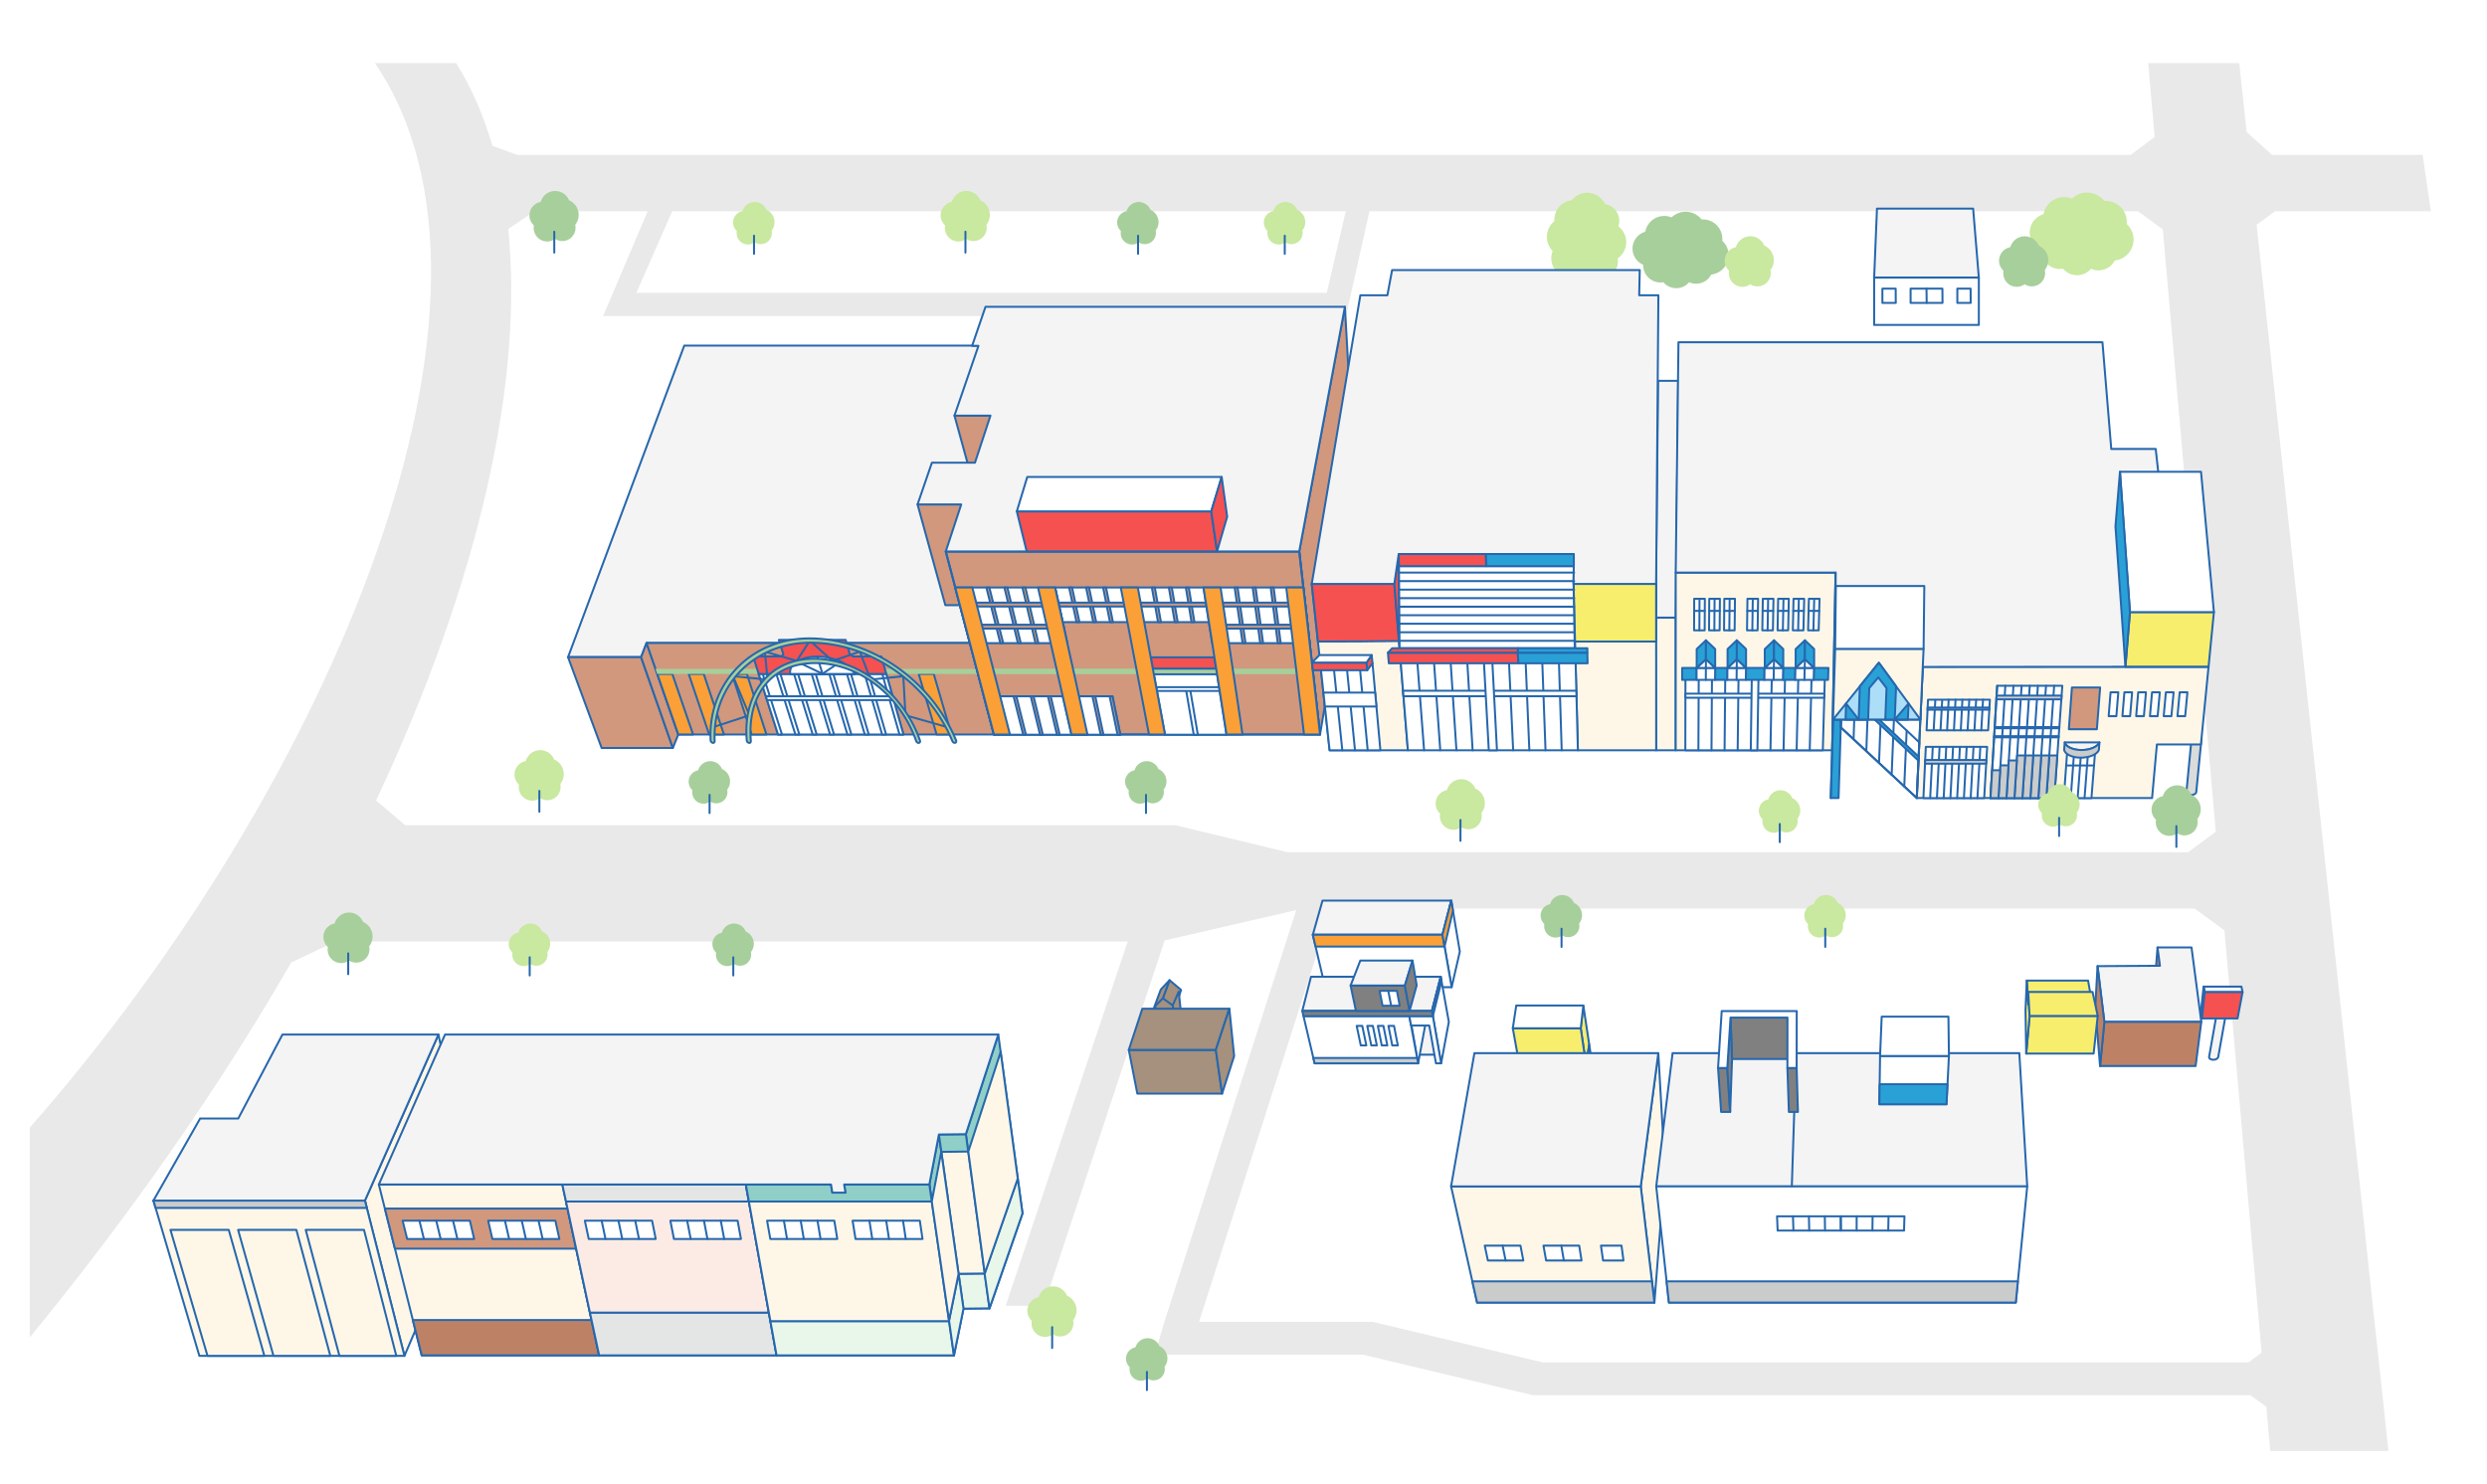 <?xml version="1.0" encoding="UTF-8"?>
<svg xmlns="http://www.w3.org/2000/svg" xmlns:xlink="http://www.w3.org/1999/xlink" viewBox="0 0 1240 740">
  <defs>
    <filter id="c" data-name="drop-shadow-1" filterUnits="userSpaceOnUse">
      <feOffset dx="0" dy="2"/>
      <feGaussianBlur result="d" stdDeviation="1"/>
      <feFlood flood-color="#000" flood-opacity=".2"/>
      <feComposite in2="d" operator="in"/>
      <feComposite in="SourceGraphic"/>
    </filter>
  </defs>
  <g id="a" data-name="道">
    <path d="m1134.32,105.35h77.7l-4.12-28.12h-75.07l-12.67-11.4-3.69-34.36h-45.4l3.24,36.85-11.98,8.91H257.83l-12.32-4.54c-4.46-15.25-10.46-29.07-18.06-41.22h-40.52c79.38,116.37-20.15,357.82-172.1,530.86v104.6c52.12-63.57,95.48-126.47,130.36-186.95l22.03-10.49h395.05l-60.85,181.65h18.95l60.31-182.17,65.61-15.14-65.75,205.37-4.81,16.36h103.94l84.69,20.21h357.74l7.89,5.77,1.94,22.01h58.93l-65.72-611.48,9.19-6.72Zm-463.34,0l-9.46,40.68h-344.22l17.85-40.68h335.82Zm-29,319.64l-55.85-13.46H202.04l-14.52-12.36c52.13-110.94,73.49-210.04,65.88-285l13.15-8.83h56.37l-22.24,52.3h370.42l11.7-52.3h383.18l12.38,9.06,26.41,300.34-13.77,10.24h-449.02Zm485.64,249.54l-6.55,4.87h-351.89l-84.69-20.21h-86.66l65.98-206.09h430.45l14.84,10.86,18.52,210.57Z" fill="#e9e9e9" stroke-width="0"/>
  </g>
  <g id="b" data-name="街路樹2">
    <path d="m861.83,126.29c-.24-2.49-1.41-4.67-3.12-6.23.06-.61.06-1.23,0-1.86-.51-5.25-5.09-9.1-10.31-8.78-2.08-2.6-5.39-4.14-8.96-3.79-2.35.23-4.43,1.24-6.02,2.75-1.4-.58-2.96-.83-4.58-.67-4.37.43-7.76,3.71-8.53,7.82-4,1.15-6.73,5.01-6.32,9.29.32,3.3,2.44,6,5.29,7.22,0,.34,0,.68.03,1.02.46,4.75,4.69,8.23,9.44,7.76.19-.02.38-.05.57-.08,1.74,2.04,4.41,3.22,7.28,2.94,2.27-.22,4.24-1.32,5.61-2.92,1.3.58,2.77.85,4.29.7,2.97-.29,5.43-2.07,6.71-4.53,5.28-.6,9.13-5.32,8.61-10.63Z" fill="#a7cf9b" stroke-width="0"/>
    <path d="m810.77,119.67c-.3-2.81-1.77-5.22-3.86-6.8.38-1.13.54-2.36.41-3.63-.42-3.88-3.39-6.86-7.07-7.47-1.71-3.69-5.62-6.06-9.89-5.6-2.72.29-5.05,1.68-6.61,3.66-.02,0-.04,0-.05,0-5.24.56-9.05,5.18-8.67,10.4-2.58,2.11-4.09,5.43-3.7,9,.25,2.35,1.29,4.42,2.81,5.99-.56,1.41-.8,2.97-.63,4.59.56,5.17,5.11,8.93,10.26,8.57,1.78,2.5,4.83,4,8.1,3.65,2.27-.24,4.23-1.34,5.63-2.92.48.03.96.03,1.46-.02,4.75-.51,8.18-4.77,7.67-9.52-.02-.23-.06-.45-.11-.67,2.91-1.99,4.66-5.47,4.25-9.22Z" fill="#c9e8a0" stroke-width="0"/>
    <path d="m884.44,129.76c0-3.26-1.96-6.06-4.77-7.29-1.13-2.73-3.81-4.65-6.95-4.65-3.43,0-6.31,2.29-7.22,5.43-3.19.59-5.61,3.38-5.61,6.74,0,2,.86,3.79,2.22,5.04-.08.41-.12.83-.12,1.26,0,3.73,3.02,6.75,6.75,6.75,1.47,0,2.83-.48,3.94-1.28,1.03.66,2.26,1.06,3.58,1.06,3.66,0,6.64-2.97,6.64-6.63,0-.51-.06-1-.17-1.48,1.07-1.36,1.72-3.07,1.72-4.93Z" fill="#c9e8a0" stroke-width="0"/>
  </g>
  <g id="e" data-name="建物" filter="url(#c)">
    <path d="m1105.56,501.63c-.11.81.84,1.47,2.11,1.47s2.39-.66,2.5-1.47l-4.17,23.41c-.11.8-1.21,1.44-2.47,1.44s-2.2-.65-2.09-1.44l4.13-23.41Z" fill="#f4f4f4" stroke="#2667ad" stroke-linecap="round" stroke-linejoin="round"/>
    <polygon points="826.82 523.18 830.12 580.76 824.88 647.56 818.06 589.62 826.82 523.18" fill="#fef7e7" stroke="#2667ad" stroke-linecap="round" stroke-linejoin="round"/>
    <polygon points="825.79 589.62 833.93 523.18 859.6 523.18 859.94 514.54 892.76 514.54 892.71 523.18 1006.82 523.18 1010.76 589.62 825.79 589.62" fill="#f4f4f4" stroke="#2667ad" stroke-linecap="round" stroke-linejoin="round"/>
    <polygon points="789.44 499.43 792.35 518.75 790.89 529.6 788.15 510.77 789.44 499.43" fill="#f7ee6d" stroke="#2667ad" stroke-linecap="round" stroke-linejoin="round"/>
    <polygon points="792.35 518.75 790.89 529.6 791.64 534.44 793.05 523.33 792.35 518.75" fill="#bd8266" stroke="#2667ad" stroke-linecap="round" stroke-linejoin="round"/>
    <polygon points="218.6 513.9 235.73 594.43 201.65 674.13 181.95 596.7 218.6 513.9" fill="#fef7e7" stroke="#2667ad" stroke-linecap="round" stroke-linejoin="round"/>
    <polygon points="283.22 325.71 341.17 170.33 527.96 170.33 483.59 318.65 322.37 318.65 319.65 325.71 283.22 325.71" fill="#f4f4f4" stroke="#2667ad" stroke-linecap="round" stroke-linejoin="round"/>
    <polygon points="1118.13 492.73 1099.27 492.73 1098.7 489.99 1117.55 489.99 1118.13 492.73" fill="#f4f4f4" stroke="#2667ad" stroke-linecap="round" stroke-linejoin="round"/>
    <polygon points="1099.27 492.73 1097.88 505.86 1097.31 503.12 1098.7 489.99 1099.27 492.73" fill="#bd8266" stroke="#2667ad" stroke-linecap="round" stroke-linejoin="round"/>
    <polygon points="1115.63 505.86 1097.88 505.86 1099.27 492.73 1118.13 492.73 1115.63 505.86" fill="#f55151" stroke="#2667ad" stroke-linecap="round" stroke-linejoin="round"/>
    <g>
      <polygon points="654.56 464.15 659.39 447.12 723.59 447.12 719.21 464.15 654.56 464.15" fill="#f4f4f4" stroke="#2667ad" stroke-linecap="round" stroke-linejoin="round"/>
      <polygon points="719.21 464.15 723.59 447.12 727.86 472.54 723.78 490.28 719.21 464.15" fill="#fff" stroke="#2667ad" stroke-linecap="round" stroke-linejoin="round"/>
      <polygon points="723.78 490.28 660.7 490.28 654.56 464.15 719.21 464.15 723.78 490.28" fill="#fff" stroke="#2667ad" stroke-linecap="round" stroke-linejoin="round"/>
      <polygon points="719.21 464.15 654.56 464.15 655.94 470.03 720.24 470.03 719.21 464.15" fill="#fba037" stroke="#2667ad" stroke-linecap="round" stroke-linejoin="round"/>
      <polygon points="723.59 447.12 719.21 464.15 720.24 470.03 724.44 452.13 723.59 447.12" fill="#fba037" stroke="#2667ad" stroke-linecap="round" stroke-linejoin="round"/>
    </g>
    <polygon points="670.56 151.01 676.42 255.53 658.16 364.28 647.79 272.99 670.56 151.01" fill="#d1987d" stroke="#2667ad" stroke-linecap="round" stroke-linejoin="round"/>
    <polygon points="825.76 372.14 835.49 372.14 835.49 305.99 825.49 305.99 825.76 372.14" fill="#fef7e7" stroke="#2667ad" stroke-linecap="round" stroke-linejoin="round"/>
    <polygon points="826.72 187.9 836.72 187.9 835.49 305.99 825.49 305.99 826.72 187.9" fill="#f4f4f4" stroke="#2667ad" stroke-linecap="round" stroke-linejoin="round"/>
    <polygon points="457.48 249.55 471.34 299.78 491.51 299.78 479.26 249.55 457.48 249.55" fill="#d1987d" stroke="#2667ad" stroke-linecap="round" stroke-linejoin="round"/>
    <polygon points="475.89 205.25 489.74 255.48 509.92 255.48 497.66 205.25 475.89 205.25" fill="#d1987d" stroke="#2667ad" stroke-linecap="round" stroke-linejoin="round"/>
    <g>
      <polygon points="335.48 370.98 299.96 370.98 283.22 325.71 319.65 325.71 335.48 370.98" fill="#d1987d" stroke="#2667ad" stroke-linecap="round" stroke-linejoin="round"/>
      <polygon points="338.19 364.27 335.48 370.98 319.65 325.71 322.37 318.65 338.19 364.27" fill="#d1987d" stroke="#2667ad" stroke-linecap="round" stroke-linejoin="round"/>
      <g>
        <polygon points="495.71 364.27 338.19 364.27 322.37 318.65 483.59 318.65 495.71 364.27" fill="#d1987d" stroke="#2667ad" stroke-linecap="round" stroke-linejoin="round"/>
        <polygon points="345.56 364.27 338.19 364.27 327.73 334.1 335.22 334.1 345.56 364.27" fill="#fba037" stroke="#2667ad" stroke-linecap="round" stroke-linejoin="round"/>
        <polygon points="360.95 364.27 353.59 364.27 343.38 334.1 350.88 334.1 360.95 364.27" fill="#fba037" stroke="#2667ad" stroke-linecap="round" stroke-linejoin="round"/>
        <polygon points="382.13 364.27 374.76 364.27 364.92 334.1 372.41 334.1 382.13 364.27" fill="#fba037" stroke="#2667ad" stroke-linecap="round" stroke-linejoin="round"/>
        <polygon points="474.36 364.27 466.99 364.27 458.07 334.1 465.56 334.1 474.36 364.27" fill="#fba037" stroke="#2667ad" stroke-linecap="round" stroke-linejoin="round"/>
        <polygon points="487.69 334.1 327.73 334.1 326.84 331.54 487.01 331.54 487.69 334.1" fill="#a7cf9b" stroke-width="0"/>
        <g>
          <polygon points="450.45 364.27 387.91 364.27 378.29 334.1 441.9 334.1 450.45 364.27" fill="#fff" stroke="#2667ad" stroke-linecap="round" stroke-linejoin="round"/>
          <g>
            <polygon points="424.49 364.27 422.52 364.27 413.49 334.1 415.5 334.1 424.49 364.27" fill="#fff" stroke="#2667ad" stroke-linecap="round" stroke-linejoin="round"/>
            <polygon points="389.88 364.27 387.91 364.27 378.29 334.1 380.3 334.1 389.88 364.27" fill="#fff" stroke="#2667ad" stroke-linecap="round" stroke-linejoin="round"/>
            <polygon points="398.54 364.27 396.56 364.27 387.09 334.1 389.1 334.1 398.54 364.27" fill="#fff" stroke="#2667ad" stroke-linecap="round" stroke-linejoin="round"/>
            <polygon points="407.19 364.27 405.21 364.27 395.89 334.1 397.9 334.1 407.19 364.27" fill="#fff" stroke="#2667ad" stroke-linecap="round" stroke-linejoin="round"/>
            <polygon points="415.84 364.27 413.87 364.27 404.69 334.1 406.7 334.1 415.84 364.27" fill="#fff" stroke="#2667ad" stroke-linecap="round" stroke-linejoin="round"/>
            <polygon points="433.15 364.27 431.17 364.27 422.29 334.1 424.3 334.1 433.15 364.27" fill="#fff" stroke="#2667ad" stroke-linecap="round" stroke-linejoin="round"/>
            <polygon points="441.8 364.27 439.82 364.27 431.09 334.1 433.1 334.1 441.8 364.27" fill="#fff" stroke="#2667ad" stroke-linecap="round" stroke-linejoin="round"/>
            <polygon points="450.45 364.27 448.48 364.27 439.89 334.1 441.9 334.1 450.45 364.27" fill="#fff" stroke="#2667ad" stroke-linecap="round" stroke-linejoin="round"/>
          </g>
          <polygon points="445.59 347.12 382.44 347.12 381.84 345.22 445.05 345.22 445.59 347.12" fill="#fff" stroke="#2667ad" stroke-linecap="round" stroke-linejoin="round"/>
        </g>
        <line x1="426.17" y1="334.11" x2="394.02" y2="334.11" fill="#fff" stroke="#2667ad" stroke-linecap="round" stroke-linejoin="round"/>
      </g>
    </g>
    <g>
      <g>
        <polygon points="658.16 364.28 495.57 364.28 471.55 272.99 647.79 272.99 658.16 364.28" fill="#d1987d" stroke="#2667ad" stroke-linecap="round" stroke-linejoin="round"/>
        <polygon points="652.99 318.73 604.4 318.73 600.06 290.97 649.83 290.97 652.99 318.73" fill="#fff" stroke="#2667ad" stroke-linecap="round" stroke-linejoin="round"/>
        <polygon points="602.76 308.23 529.86 308.23 526.06 290.97 600.06 290.97 602.76 308.23" fill="#fff" stroke="#2667ad" stroke-linecap="round" stroke-linejoin="round"/>
        <polygon points="654.74 334.14 487.64 334.14 486.92 331.43 654.43 331.43 654.74 334.14" fill="#a7cf9b" stroke-width="0"/>
        <polygon points="658.16 364.28 495.57 364.28 471.55 272.99 647.79 272.99 658.16 364.28" fill="none" stroke="#2667ad" stroke-linecap="round" stroke-linejoin="round"/>
        <polygon points="532.17 318.73 483.58 318.73 476.28 290.97 526.06 290.97 532.17 318.73" fill="#fff" stroke="#2667ad" stroke-linecap="round" stroke-linejoin="round"/>
        <polygon points="500.19 318.73 498.74 318.73 491.8 290.97 493.29 290.97 500.19 318.73" fill="#d1987d" stroke="#2667ad" stroke-linecap="round" stroke-linejoin="round"/>
        <polygon points="508.96 318.73 507.51 318.73 500.79 290.97 502.28 290.97 508.96 318.73" fill="#d1987d" stroke="#2667ad" stroke-linecap="round" stroke-linejoin="round"/>
        <polygon points="517.73 318.73 516.27 318.73 509.77 290.97 511.26 290.97 517.73 318.73" fill="#fba037" stroke="#2667ad" stroke-linecap="round" stroke-linejoin="round"/>
        <polygon points="542.22 364.38 495.59 364.38 490.55 345.22 538 345.22 542.22 364.38" fill="#fff" stroke="#2667ad" stroke-linecap="round" stroke-linejoin="round"/>
        <polygon points="611.55 364.38 580.87 364.38 575.31 334.25 606.83 334.25 611.55 364.38" fill="#fff" stroke="#2667ad" stroke-linecap="round" stroke-linejoin="round"/>
        <polygon points="597.23 364.38 595.19 364.38 591.29 341.62 593.37 341.62 597.23 364.38" fill="#fff" stroke="#2667ad" stroke-linecap="round" stroke-linejoin="round"/>
        <polygon points="608.13 342.55 576.84 342.55 576.5 340.68 607.84 340.68 608.13 342.55" fill="#fff" stroke="#2667ad" stroke-linecap="round" stroke-linejoin="round"/>
        <polygon points="606.38 331.43 574.79 331.43 573.75 325.8 605.5 325.8 606.38 331.43" fill="#f55151" stroke="#2667ad" stroke-linecap="round" stroke-linejoin="round"/>
        <polygon points="511.53 364.38 510.14 364.38 505.35 345.22 506.77 345.22 511.53 364.38" fill="#d1987d" stroke="#2667ad" stroke-linecap="round" stroke-linejoin="round"/>
        <polygon points="519.95 364.38 518.55 364.38 513.92 345.22 515.34 345.22 519.95 364.38" fill="#d1987d" stroke="#2667ad" stroke-linecap="round" stroke-linejoin="round"/>
        <polygon points="528.36 364.38 526.97 364.38 522.48 345.22 523.9 345.22 528.36 364.38" fill="#d1987d" stroke="#2667ad" stroke-linecap="round" stroke-linejoin="round"/>
        <polygon points="558.6 364.38 534.24 364.38 529.88 345.22 554.67 345.22 558.6 364.38" fill="#fff" stroke="#2667ad" stroke-linecap="round" stroke-linejoin="round"/>
        <polygon points="550.18 364.38 548.79 364.38 544.68 345.22 546.1 345.22 550.18 364.38" fill="#d1987d" stroke="#2667ad" stroke-linecap="round" stroke-linejoin="round"/>
        <polygon points="558.6 364.38 557.2 364.38 553.25 345.22 554.67 345.22 558.6 364.38" fill="#d1987d" stroke="#2667ad" stroke-linecap="round" stroke-linejoin="round"/>
        <g>
          <polygon points="538.2 308.23 536.74 308.23 533.04 290.97 534.53 290.97 538.2 308.23" fill="#d1987d" stroke="#2667ad" stroke-linecap="round" stroke-linejoin="round"/>
          <polygon points="546.55 308.23 545.09 308.23 541.51 290.97 543 290.97 546.55 308.23" fill="#d1987d" stroke="#2667ad" stroke-linecap="round" stroke-linejoin="round"/>
          <polygon points="554.9 308.23 553.43 308.23 549.99 290.97 551.47 290.97 554.9 308.23" fill="#d1987d" stroke="#2667ad" stroke-linecap="round" stroke-linejoin="round"/>
        </g>
        <g>
          <polygon points="578.85 308.23 577.38 308.23 574.3 290.97 575.79 290.97 578.85 308.23" fill="#d1987d" stroke="#2667ad" stroke-linecap="round" stroke-linejoin="round"/>
          <polygon points="587.2 308.23 585.73 308.23 582.77 290.97 584.26 290.97 587.2 308.23" fill="#d1987d" stroke="#2667ad" stroke-linecap="round" stroke-linejoin="round"/>
          <polygon points="595.54 308.23 594.08 308.23 591.25 290.97 592.73 290.97 595.54 308.23" fill="#d1987d" stroke="#2667ad" stroke-linecap="round" stroke-linejoin="round"/>
        </g>
        <polygon points="528.14 300.46 478.77 300.46 478.26 298.51 527.71 298.51 528.14 300.46" fill="#d1987d" stroke="#2667ad" stroke-linecap="round" stroke-linejoin="round"/>
        <polygon points="530.57 311.46 481.67 311.46 481.16 309.54 530.15 309.54 530.57 311.46" fill="#d1987d" stroke="#2667ad" stroke-linecap="round" stroke-linejoin="round"/>
        <polygon points="621.01 318.73 619.55 318.73 615.58 290.97 617.07 290.97 621.01 318.73" fill="#d1987d" stroke="#2667ad" stroke-linecap="round" stroke-linejoin="round"/>
        <polygon points="629.78 318.73 628.32 318.73 624.57 290.97 626.05 290.97 629.78 318.73" fill="#d1987d" stroke="#2667ad" stroke-linecap="round" stroke-linejoin="round"/>
        <polygon points="638.54 318.73 637.09 318.73 633.55 290.97 635.04 290.97 638.54 318.73" fill="#d1987d" stroke="#2667ad" stroke-linecap="round" stroke-linejoin="round"/>
        <polygon points="650.91 300.46 601.54 300.46 601.24 298.51 650.69 298.51 650.91 300.46" fill="#d1987d" stroke="#2667ad" stroke-linecap="round" stroke-linejoin="round"/>
        <polygon points="652.16 311.46 603.26 311.46 602.96 309.54 651.94 309.54 652.16 311.46" fill="#d1987d" stroke="#2667ad" stroke-linecap="round" stroke-linejoin="round"/>
        <polygon points="601.54 300.46 528.14 300.46 527.71 298.51 601.24 298.51 601.54 300.46" fill="#d1987d" stroke="#2667ad" stroke-linecap="round" stroke-linejoin="round"/>
        <polygon points="503.55 364.28 495.57 364.28 476.28 290.97 484.8 290.97 503.55 364.28" fill="#fba037" stroke="#2667ad" stroke-linecap="round" stroke-linejoin="round"/>
        <polygon points="542.2 364.28 534.22 364.28 517.54 290.97 526.06 290.97 542.2 364.28" fill="#fba037" stroke="#2667ad" stroke-linecap="round" stroke-linejoin="round"/>
        <polygon points="580.85 364.28 572.88 364.28 558.8 290.97 567.31 290.97 580.85 364.28" fill="#fba037" stroke="#2667ad" stroke-linecap="round" stroke-linejoin="round"/>
        <polygon points="619.51 364.28 611.53 364.28 600.06 290.97 608.57 290.97 619.51 364.28" fill="#fba037" stroke="#2667ad" stroke-linecap="round" stroke-linejoin="round"/>
      </g>
      <polygon points="658.16 364.28 650.18 364.28 641.32 290.97 649.83 290.97 658.16 364.28" fill="#fba037" stroke="#2667ad" stroke-linecap="round" stroke-linejoin="round"/>
    </g>
    <polygon points="471.55 272.99 479.26 249.55 457.48 249.55 464.64 228.74 486.11 228.74 493.84 205.25 475.89 205.25 487.85 170.46 484.68 170.46 491.36 151.01 670.56 151.01 647.79 272.99 471.55 272.99" fill="#f4f4f4" stroke="#2667ad" stroke-linecap="round" stroke-linejoin="round"/>
    <g>
      <polygon points="701.97 372.14 662.93 372.14 654.03 289.18 695.2 289.18 701.97 372.14" fill="#fef7e7" stroke="#2667ad" stroke-linecap="round" stroke-linejoin="round"/>
      <path d="m695.2,289.18h-41.17l3.09,28.75c13.47,0,26.94-.02,40.41-.27l-2.33-28.48Z" fill="#f55151" stroke="#2667ad" stroke-linecap="round" stroke-linejoin="round"/>
      <polygon points="825.76 372.14 786.72 372.14 784.56 289.18 825.73 289.18 825.76 372.14" fill="#fef7e7" stroke="#2667ad" stroke-linecap="round" stroke-linejoin="round"/>
      <path d="m825.73,289.18h-41.17l.75,28.75h40.43v-28.75Z" fill="#f7ee6d" stroke="#2667ad" stroke-linecap="round" stroke-linejoin="round"/>
      <polygon points="786.72 372.14 701.97 372.14 698.13 325.16 785.5 325.16 786.72 372.14" fill="#fff" stroke="#2667ad" stroke-linecap="round" stroke-linejoin="round"/>
      <polygon points="688.25 372.14 662.93 372.14 658.27 328.73 684.32 328.73 688.25 372.14" fill="#fff" stroke="#2667ad" stroke-linecap="round" stroke-linejoin="round"/>
      <g>
        <line x1="677.81" y1="328.73" x2="681.92" y2="372.14" fill="none" stroke="#2667ad" stroke-linecap="round" stroke-linejoin="round"/>
        <line x1="671.3" y1="328.73" x2="675.59" y2="372.14" fill="none" stroke="#2667ad" stroke-linecap="round" stroke-linejoin="round"/>
        <line x1="664.78" y1="328.73" x2="669.26" y2="372.14" fill="none" stroke="#2667ad" stroke-linecap="round" stroke-linejoin="round"/>
      </g>
      <polygon points="686.28 350.32 660.59 350.32 659.85 343.39 685.65 343.39 686.28 350.32" fill="#fff" stroke="#2667ad" stroke-linecap="round" stroke-linejoin="round"/>
      <g>
        <line x1="710.04" y1="372.14" x2="706.45" y2="325.16" fill="none" stroke="#2667ad" stroke-linecap="round" stroke-linejoin="round"/>
        <line x1="718.1" y1="372.14" x2="714.77" y2="325.16" fill="none" stroke="#2667ad" stroke-linecap="round" stroke-linejoin="round"/>
        <line x1="726.17" y1="372.14" x2="723.08" y2="325.16" fill="none" stroke="#2667ad" stroke-linecap="round" stroke-linejoin="round"/>
        <line x1="734.24" y1="372.14" x2="731.4" y2="325.16" fill="none" stroke="#2667ad" stroke-linecap="round" stroke-linejoin="round"/>
      </g>
      <g>
        <line x1="754.45" y1="372.14" x2="752.23" y2="325.16" fill="none" stroke="#2667ad" stroke-linecap="round" stroke-linejoin="round"/>
        <line x1="762.52" y1="372.14" x2="760.55" y2="325.16" fill="none" stroke="#2667ad" stroke-linecap="round" stroke-linejoin="round"/>
        <line x1="770.58" y1="372.14" x2="768.86" y2="325.16" fill="none" stroke="#2667ad" stroke-linecap="round" stroke-linejoin="round"/>
        <line x1="778.65" y1="372.14" x2="777.18" y2="325.16" fill="none" stroke="#2667ad" stroke-linecap="round" stroke-linejoin="round"/>
      </g>
      <polygon points="786.02 345.18 699.77 345.18 699.55 342.46 785.94 342.46 786.02 345.18" fill="#fff" stroke="#2667ad" stroke-linecap="round" stroke-linejoin="round"/>
      <polygon points="746.38 372.14 742.3 372.14 739.71 325.16 743.92 325.16 746.38 372.14" fill="#fff" stroke="#2667ad" stroke-linecap="round" stroke-linejoin="round"/>
      <path d="m692.01,323.51l.45,5.26h64.64c-.16-1.78-.29-3.54-.34-5.26h-64.75Z" fill="#f55151" stroke="#2667ad" stroke-linecap="round" stroke-linejoin="round"/>
      <path d="m791.44,323.51h-34.68c.06,1.72.19,3.48.34,5.26h34.46l-.12-5.26Z" fill="#29a1d6" stroke="#2667ad" stroke-linecap="round" stroke-linejoin="round"/>
      <polygon points="681.7 332.23 654.58 332.23 654.16 328.42 681.34 328.42 681.7 332.23" fill="#f55151" stroke="#2667ad" stroke-linecap="round" stroke-linejoin="round"/>
    </g>
    <polygon points="697.81 321.27 697.51 280.33 697.38 274.31 695.2 289.18 697.81 321.27" fill="#f55151" stroke="#2667ad" stroke-linecap="round" stroke-linejoin="round"/>
    <polygon points="697.51 280.33 697.81 321.27 785.16 321.27 784.56 289.18 784.68 280.33 697.51 280.33" fill="#fff" stroke="#2667ad" stroke-linecap="round" stroke-linejoin="round"/>
    <g>
      <polygon points="817.29 145.24 817.56 132.68 694.09 132.68 691.74 145.24 678.26 145.24 654.03 289.18 695.2 289.18 697.38 274.31 784.68 274.31 784.68 280.33 784.56 289.18 825.73 289.18 826.86 145.24 817.29 145.24" fill="#f4f4f4" stroke-width="0"/>
      <polygon points="817.29 145.24 817.56 132.68 694.09 132.68 691.74 145.24 678.26 145.24 654.03 289.18 695.2 289.18 697.38 274.31 784.68 274.31 784.68 280.33 784.56 289.18 825.73 289.18 826.86 145.24 817.29 145.24" fill="none" stroke="#2667ad" stroke-linecap="round" stroke-linejoin="round"/>
    </g>
    <g>
      <path d="m1092.68,366.4c-.08.87.96,1.58,2.33,1.58s2.55-.71,2.64-1.58l-2.61,26.53c-.08.86-1.25,1.55-2.61,1.55s-2.39-.69-2.31-1.55l2.56-26.53Z" fill="#dadbdb" stroke="#2667ad" stroke-linecap="round" stroke-linejoin="round"/>
      <polygon points="958.68 330.47 955.69 395.96 1073.01 395.96 1075.41 369.25 1097.36 369.25 1101.17 330.47 958.68 330.47" fill="#fef7e7" stroke="#2667ad" stroke-linecap="round" stroke-linejoin="round"/>
      <g>
        <polygon points="913.5 372.14 835.49 372.14 835.5 283.53 915.21 283.53 913.5 372.14" fill="#fef7e7" stroke="#2667ad" stroke-linecap="round" stroke-linejoin="round"/>
        <g>
          <polygon points="908.84 372.14 840.29 372.14 840.36 334.94 909.87 334.94 908.84 372.14" fill="#fff" stroke="#2667ad" stroke-linecap="round" stroke-linejoin="round"/>
          <g>
            <line x1="846.81" y1="372.14" x2="846.98" y2="334.94" fill="none" stroke="#2667ad" stroke-linecap="round" stroke-linejoin="round"/>
            <line x1="853.34" y1="372.14" x2="853.59" y2="334.94" fill="none" stroke="#2667ad" stroke-linecap="round" stroke-linejoin="round"/>
            <line x1="859.86" y1="372.14" x2="860.21" y2="334.94" fill="none" stroke="#2667ad" stroke-linecap="round" stroke-linejoin="round"/>
            <line x1="866.39" y1="372.14" x2="866.83" y2="334.94" fill="none" stroke="#2667ad" stroke-linecap="round" stroke-linejoin="round"/>
          </g>
          <g>
            <line x1="882.74" y1="372.14" x2="883.41" y2="334.94" fill="none" stroke="#2667ad" stroke-linecap="round" stroke-linejoin="round"/>
            <line x1="889.27" y1="372.14" x2="890.02" y2="334.94" fill="none" stroke="#2667ad" stroke-linecap="round" stroke-linejoin="round"/>
            <line x1="895.79" y1="372.14" x2="896.64" y2="334.94" fill="none" stroke="#2667ad" stroke-linecap="round" stroke-linejoin="round"/>
            <line x1="902.32" y1="372.14" x2="903.26" y2="334.94" fill="none" stroke="#2667ad" stroke-linecap="round" stroke-linejoin="round"/>
          </g>
          <polygon points="909.57 345.94 840.34 345.94 840.34 343.91 909.62 343.91 909.57 345.94" fill="#fff" stroke="#2667ad" stroke-linecap="round" stroke-linejoin="round"/>
          <polygon points="876.21 372.14 872.92 372.14 873.44 334.94 876.79 334.94 876.21 372.14" fill="#fff" stroke="#2667ad" stroke-linecap="round" stroke-linejoin="round"/>
        </g>
        <g>
          <polygon points="845.89 337.04 838.71 337.04 838.72 331.09 845.91 331.09 845.89 337.04" fill="#29a1d6" stroke="#2667ad" stroke-linecap="round" stroke-linejoin="round"/>
          <polygon points="879.71 337.04 870.47 337.04 870.54 331.09 879.8 331.09 879.71 337.04" fill="#29a1d6" stroke="#2667ad" stroke-linecap="round" stroke-linejoin="round"/>
          <polygon points="861.23 337.04 855.13 337.04 855.17 331.09 861.28 331.09 861.23 337.04" fill="#29a1d6" stroke="#2667ad" stroke-linecap="round" stroke-linejoin="round"/>
          <g>
            <polygon points="855.13 337.04 845.89 337.04 845.91 331.09 855.17 331.09 855.13 337.04" fill="#fff" stroke="#2667ad" stroke-linecap="round" stroke-linejoin="round"/>
            <polygon points="850.57 326.69 845.91 331.09 855.17 331.09 850.57 326.69" fill="#fff" stroke="#2667ad" stroke-linecap="round" stroke-linejoin="round"/>
            <line x1="850.57" y1="326.69" x2="850.51" y2="337.04" fill="none" stroke="#2667ad" stroke-linecap="round" stroke-linejoin="round"/>
          </g>
          <g>
            <polygon points="870.47 337.04 861.23 337.04 861.28 331.09 870.54 331.09 870.47 337.04" fill="#fff" stroke="#2667ad" stroke-linecap="round" stroke-linejoin="round"/>
            <polygon points="865.96 326.69 861.28 331.09 870.54 331.09 865.96 326.69" fill="#fff" stroke="#2667ad" stroke-linecap="round" stroke-linejoin="round"/>
            <line x1="865.96" y1="326.69" x2="865.85" y2="337.04" fill="none" stroke="#2667ad" stroke-linecap="round" stroke-linejoin="round"/>
          </g>
          <polygon points="911.46 337.04 904.28 337.04 904.43 331.09 911.63 331.09 911.46 337.04" fill="#29a1d6" stroke="#2667ad" stroke-linecap="round" stroke-linejoin="round"/>
          <polygon points="895.04 337.04 888.94 337.04 889.06 331.09 895.18 331.09 895.04 337.04" fill="#29a1d6" stroke="#2667ad" stroke-linecap="round" stroke-linejoin="round"/>
          <g>
            <polygon points="888.94 337.04 879.71 337.04 879.8 331.09 889.06 331.09 888.94 337.04" fill="#fff" stroke="#2667ad" stroke-linecap="round" stroke-linejoin="round"/>
            <polygon points="884.51 326.69 879.8 331.09 889.06 331.09 884.51 326.69" fill="#fff" stroke="#2667ad" stroke-linecap="round" stroke-linejoin="round"/>
            <line x1="884.51" y1="326.69" x2="884.32" y2="337.04" fill="none" stroke="#2667ad" stroke-linecap="round" stroke-linejoin="round"/>
          </g>
          <g>
            <polygon points="904.28 337.04 895.04 337.04 895.18 331.09 904.43 331.09 904.28 337.04" fill="#fff" stroke="#2667ad" stroke-linecap="round" stroke-linejoin="round"/>
            <polygon points="899.91 326.69 895.18 331.09 904.43 331.09 899.91 326.69" fill="#fff" stroke="#2667ad" stroke-linecap="round" stroke-linejoin="round"/>
            <line x1="899.91" y1="326.69" x2="899.66" y2="337.04" fill="none" stroke="#2667ad" stroke-linecap="round" stroke-linejoin="round"/>
          </g>
        </g>
        <g>
          <polygon points="849.93 312.34 844.66 312.34 844.72 296.59 850.02 296.59 849.93 312.34" fill="#fff" stroke="#2667ad" stroke-linecap="round" stroke-linejoin="round"/>
          <line x1="847.3" y1="312.34" x2="847.37" y2="296.59" fill="none" stroke="#2667ad" stroke-linecap="round" stroke-linejoin="round"/>
          <line x1="844.7" y1="302.63" x2="849.99" y2="302.63" fill="none" stroke="#2667ad" stroke-linecap="round" stroke-linejoin="round"/>
        </g>
        <g>
          <polygon points="857.4 312.34 852.13 312.34 852.23 296.59 857.53 296.59 857.4 312.34" fill="#fff" stroke="#2667ad" stroke-linecap="round" stroke-linejoin="round"/>
          <line x1="854.77" y1="312.34" x2="854.88" y2="296.59" fill="none" stroke="#2667ad" stroke-linecap="round" stroke-linejoin="round"/>
          <line x1="852.19" y1="302.63" x2="857.48" y2="302.63" fill="none" stroke="#2667ad" stroke-linecap="round" stroke-linejoin="round"/>
        </g>
        <g>
          <polygon points="864.87 312.34 859.6 312.34 859.74 296.59 865.04 296.59 864.87 312.34" fill="#fff" stroke="#2667ad" stroke-linecap="round" stroke-linejoin="round"/>
          <line x1="862.23" y1="312.34" x2="862.39" y2="296.59" fill="none" stroke="#2667ad" stroke-linecap="round" stroke-linejoin="round"/>
          <line x1="859.68" y1="302.63" x2="864.97" y2="302.63" fill="none" stroke="#2667ad" stroke-linecap="round" stroke-linejoin="round"/>
        </g>
        <g>
          <polygon points="876.33 312.34 871.06 312.34 871.27 296.59 876.57 296.59 876.33 312.34" fill="#fff" stroke="#2667ad" stroke-linecap="round" stroke-linejoin="round"/>
          <line x1="873.7" y1="312.34" x2="873.92" y2="296.59" fill="none" stroke="#2667ad" stroke-linecap="round" stroke-linejoin="round"/>
          <line x1="871.19" y1="302.63" x2="876.48" y2="302.63" fill="none" stroke="#2667ad" stroke-linecap="round" stroke-linejoin="round"/>
        </g>
        <g>
          <polygon points="883.95 312.34 878.68 312.34 878.93 296.59 884.23 296.59 883.95 312.34" fill="#fff" stroke="#2667ad" stroke-linecap="round" stroke-linejoin="round"/>
          <line x1="881.31" y1="312.34" x2="881.58" y2="296.59" fill="none" stroke="#2667ad" stroke-linecap="round" stroke-linejoin="round"/>
          <line x1="878.83" y1="302.63" x2="884.12" y2="302.63" fill="none" stroke="#2667ad" stroke-linecap="round" stroke-linejoin="round"/>
        </g>
        <g>
          <polygon points="891.56 312.34 886.29 312.34 886.58 296.59 891.88 296.59 891.56 312.34" fill="#fff" stroke="#2667ad" stroke-linecap="round" stroke-linejoin="round"/>
          <line x1="888.92" y1="312.34" x2="889.23" y2="296.59" fill="none" stroke="#2667ad" stroke-linecap="round" stroke-linejoin="round"/>
          <line x1="886.47" y1="302.63" x2="891.76" y2="302.63" fill="none" stroke="#2667ad" stroke-linecap="round" stroke-linejoin="round"/>
        </g>
        <g>
          <polygon points="899.17 312.34 893.9 312.34 894.24 296.59 899.54 296.59 899.17 312.34" fill="#fff" stroke="#2667ad" stroke-linecap="round" stroke-linejoin="round"/>
          <line x1="896.54" y1="312.34" x2="896.89" y2="296.59" fill="none" stroke="#2667ad" stroke-linecap="round" stroke-linejoin="round"/>
          <line x1="894.11" y1="302.63" x2="899.4" y2="302.63" fill="none" stroke="#2667ad" stroke-linecap="round" stroke-linejoin="round"/>
        </g>
        <g>
          <polygon points="906.78 312.34 901.51 312.34 901.9 296.59 907.2 296.59 906.78 312.34" fill="#fff" stroke="#2667ad" stroke-linecap="round" stroke-linejoin="round"/>
          <line x1="904.15" y1="312.34" x2="904.55" y2="296.59" fill="none" stroke="#2667ad" stroke-linecap="round" stroke-linejoin="round"/>
          <line x1="901.75" y1="302.63" x2="907.04" y2="302.63" fill="none" stroke="#2667ad" stroke-linecap="round" stroke-linejoin="round"/>
        </g>
      </g>
      <polygon points="916.7 395.96 912.8 395.96 913.95 356.82 917.91 356.82 916.7 395.96" fill="#29a1d6" stroke="#2667ad" stroke-linecap="round" stroke-linejoin="round"/>
      <g>
        <polygon points="989.29 396 959 396 960.2 370.43 990.78 370.43 989.29 396" fill="#fff" stroke="#2667ad" stroke-linecap="round" stroke-linejoin="round"/>
        <g>
          <line x1="965.73" y1="395.96" x2="967.04" y2="370.9" fill="none" stroke="#2667ad" stroke-linecap="round" stroke-linejoin="round"/>
          <line x1="962.37" y1="395.96" x2="963.64" y2="370.9" fill="none" stroke="#2667ad" stroke-linecap="round" stroke-linejoin="round"/>
          <line x1="969.1" y1="396" x2="970.39" y2="370.43" fill="none" stroke="#2667ad" stroke-linecap="round" stroke-linejoin="round"/>
          <line x1="975.83" y1="396" x2="977.19" y2="370.43" fill="none" stroke="#2667ad" stroke-linecap="round" stroke-linejoin="round"/>
          <line x1="982.56" y1="396" x2="983.98" y2="370.43" fill="none" stroke="#2667ad" stroke-linecap="round" stroke-linejoin="round"/>
          <line x1="972.46" y1="396" x2="973.79" y2="370.43" fill="none" stroke="#2667ad" stroke-linecap="round" stroke-linejoin="round"/>
          <line x1="979.19" y1="396" x2="980.58" y2="370.43" fill="none" stroke="#2667ad" stroke-linecap="round" stroke-linejoin="round"/>
          <line x1="985.92" y1="396" x2="987.38" y2="370.43" fill="none" stroke="#2667ad" stroke-linecap="round" stroke-linejoin="round"/>
        </g>
        <polygon points="990.28 378.82 959.8 378.82 959.89 376.98 990.39 376.98 990.28 378.82" fill="#cacbcb" stroke="#2667ad" stroke-linecap="round" stroke-linejoin="round"/>
      </g>
      <g>
        <polygon points="955.69 395.96 917.79 360.72 918.67 332.24 956.96 368.23 955.69 395.96" fill="none" stroke="#2667ad" stroke-linecap="round" stroke-linejoin="round"/>
        <polygon points="955.69 395.96 917.79 360.72 919 321.55 959.09 321.55 955.69 395.96" fill="none" stroke="#2667ad" stroke-linecap="round" stroke-linejoin="round"/>
        <g>
          <line x1="930.54" y1="372.57" x2="931.55" y2="344.35" fill="none" stroke="#2667ad" stroke-linecap="round" stroke-linejoin="round"/>
          <line x1="943.17" y1="384.32" x2="944.31" y2="356.34" fill="none" stroke="#2667ad" stroke-linecap="round" stroke-linejoin="round"/>
          <line x1="924.18" y1="366.66" x2="925.12" y2="338.31" fill="none" stroke="#2667ad" stroke-linecap="round" stroke-linejoin="round"/>
          <line x1="936.87" y1="378.46" x2="937.94" y2="350.36" fill="none" stroke="#2667ad" stroke-linecap="round" stroke-linejoin="round"/>
          <line x1="949.45" y1="390.15" x2="950.65" y2="362.3" fill="none" stroke="#2667ad" stroke-linecap="round" stroke-linejoin="round"/>
        </g>
        <polygon points="956.53 377.32 918.38 341.58 918.44 339.54 956.62 375.33 956.53 377.32" fill="#29a1d6" stroke="#2667ad" stroke-linecap="round" stroke-linejoin="round"/>
      </g>
      <g>
        <polygon points="1024.24 396 992.45 396 995.78 339.98 1028.25 339.98 1024.24 396" fill="#fff" stroke="#2667ad" stroke-linecap="round" stroke-linejoin="round"/>
        <g>
          <line x1="996.42" y1="396" x2="999.84" y2="339.98" fill="none" stroke="#2667ad" stroke-linecap="round" stroke-linejoin="round"/>
          <line x1="992.45" y1="396" x2="995.78" y2="339.98" fill="none" stroke="#2667ad" stroke-linecap="round" stroke-linejoin="round"/>
          <line x1="1000.4" y1="396" x2="1003.9" y2="339.98" fill="none" stroke="#2667ad" stroke-linecap="round" stroke-linejoin="round"/>
          <line x1="1008.35" y1="396" x2="1012.02" y2="339.98" fill="none" stroke="#2667ad" stroke-linecap="round" stroke-linejoin="round"/>
          <line x1="1016.29" y1="396" x2="1020.13" y2="339.98" fill="none" stroke="#2667ad" stroke-linecap="round" stroke-linejoin="round"/>
          <line x1="1004.37" y1="396" x2="1007.96" y2="339.98" fill="none" stroke="#2667ad" stroke-linecap="round" stroke-linejoin="round"/>
          <line x1="1012.32" y1="396" x2="1016.08" y2="339.98" fill="none" stroke="#2667ad" stroke-linecap="round" stroke-linejoin="round"/>
          <line x1="1020.27" y1="396" x2="1024.19" y2="339.98" fill="none" stroke="#2667ad" stroke-linecap="round" stroke-linejoin="round"/>
        </g>
        <polygon points="1027.76 346.76 995.38 346.76 995.49 344.88 1027.89 344.88 1027.76 346.76" fill="#cacbcb" stroke="#2667ad" stroke-linecap="round" stroke-linejoin="round"/>
        <polygon points="1026.73 361.16 994.52 361.16 994.56 360.58 1026.77 360.58 1026.73 361.16" fill="#cacbcb" stroke="#2667ad" stroke-linecap="round" stroke-linejoin="round"/>
        <polygon points="1026.4 365.69 994.25 365.69 994.29 365.1 1026.45 365.1 1026.4 365.69" fill="#cacbcb" stroke="#2667ad" stroke-linecap="round" stroke-linejoin="round"/>
      </g>
      <g>
        <polygon points="991.26 362.19 960.58 362.19 961.3 346.92 992.15 346.92 991.26 362.19" fill="#fff" stroke="#2667ad" stroke-linecap="round" stroke-linejoin="round"/>
        <g>
          <line x1="967.54" y1="361.8" x2="968.37" y2="347.11" fill="none" stroke="#2667ad" stroke-linecap="round" stroke-linejoin="round"/>
          <line x1="964.13" y1="361.8" x2="964.93" y2="347.11" fill="none" stroke="#2667ad" stroke-linecap="round" stroke-linejoin="round"/>
          <line x1="970.81" y1="362.19" x2="971.58" y2="346.92" fill="none" stroke="#2667ad" stroke-linecap="round" stroke-linejoin="round"/>
          <line x1="977.63" y1="362.19" x2="978.44" y2="346.92" fill="none" stroke="#2667ad" stroke-linecap="round" stroke-linejoin="round"/>
          <line x1="984.44" y1="362.19" x2="985.29" y2="346.92" fill="none" stroke="#2667ad" stroke-linecap="round" stroke-linejoin="round"/>
          <line x1="974.22" y1="362.19" x2="975.01" y2="346.92" fill="none" stroke="#2667ad" stroke-linecap="round" stroke-linejoin="round"/>
          <line x1="981.03" y1="362.19" x2="981.87" y2="346.92" fill="none" stroke="#2667ad" stroke-linecap="round" stroke-linejoin="round"/>
          <line x1="987.85" y1="362.19" x2="988.72" y2="346.92" fill="none" stroke="#2667ad" stroke-linecap="round" stroke-linejoin="round"/>
        </g>
        <polygon points="991.85 351.92 961.07 351.92 961.12 350.82 991.92 350.82 991.85 351.92" fill="#cacbcb" stroke="#2667ad" stroke-linecap="round" stroke-linejoin="round"/>
      </g>
      <polygon points="1024.24 396 1020.27 396 1021.76 374.74 1025.76 374.74 1024.24 396" fill="#cacbcb" stroke="#2667ad" stroke-linecap="round" stroke-linejoin="round"/>
      <polygon points="1020.27 396 1016.29 396 1017.75 374.74 1021.76 374.74 1020.27 396" fill="#cacbcb" stroke="#2667ad" stroke-linecap="round" stroke-linejoin="round"/>
      <polygon points="1016.29 396 1012.32 396 1013.75 374.74 1017.75 374.74 1016.29 396" fill="#cacbcb" stroke="#2667ad" stroke-linecap="round" stroke-linejoin="round"/>
      <polygon points="1012.32 396 1008.35 396 1009.74 374.74 1013.75 374.74 1012.32 396" fill="#cacbcb" stroke="#2667ad" stroke-linecap="round" stroke-linejoin="round"/>
      <polygon points="1008.35 396 1004.37 396 1005.73 374.74 1009.74 374.74 1008.35 396" fill="#cacbcb" stroke="#2667ad" stroke-linecap="round" stroke-linejoin="round"/>
      <polygon points="1004.37 396 1000.4 396 1001.57 377.2 1005.58 377.2 1004.37 396" fill="#cacbcb" stroke="#2667ad" stroke-linecap="round" stroke-linejoin="round"/>
      <polygon points="1000.4 396 996.42 396 997.42 379.65 1001.42 379.65 1000.4 396" fill="#cacbcb" stroke="#2667ad" stroke-linecap="round" stroke-linejoin="round"/>
      <polygon points="996.42 396 992.45 396 993.28 382.1 997.27 382.1 996.42 396" fill="#cacbcb" stroke="#2667ad" stroke-linecap="round" stroke-linejoin="round"/>
      <polygon points="1045.48 361.65 1031.51 361.65 1033.04 340.84 1047.12 340.84 1045.48 361.65" fill="#d1987d" stroke="#2667ad" stroke-linecap="round" stroke-linejoin="round"/>
      <g>
        <polygon points="1042.78 396 1028.99 396 1030.89 370.16 1044.81 370.16 1042.78 396" fill="#fff" stroke="#2667ad" stroke-linecap="round" stroke-linejoin="round"/>
        <g>
          <line x1="1032.44" y1="396" x2="1034.37" y2="370.16" fill="none" stroke="#2667ad" stroke-linecap="round" stroke-linejoin="round"/>
          <line x1="1030.19" y1="379.71" x2="1044.06" y2="379.71" fill="none" stroke="#2667ad" stroke-linecap="round" stroke-linejoin="round"/>
          <line x1="1035.89" y1="396" x2="1037.85" y2="370.16" fill="none" stroke="#2667ad" stroke-linecap="round" stroke-linejoin="round"/>
          <line x1="1039.33" y1="396" x2="1041.33" y2="370.16" fill="none" stroke="#2667ad" stroke-linecap="round" stroke-linejoin="round"/>
        </g>
      </g>
      <path d="m1037.83,372.03c4.34,0,8.07-1.65,8.95-3.81h-17.32c.55,2.16,4.03,3.81,8.37,3.81Z" fill="#f4f4f4" stroke="#2667ad" stroke-linecap="round" stroke-linejoin="round"/>
      <path d="m1046.47,372.03c-.88,2.16-4.6,3.8-8.94,3.8s-7.8-1.64-8.36-3.8l.28-3.81c.55,2.16,4.03,3.81,8.37,3.81s8.07-1.65,8.95-3.81l-.3,3.81Z" fill="#cacbcb" stroke="#2667ad" stroke-linecap="round" stroke-linejoin="round"/>
      <polygon points="1055.2 355.14 1051.36 355.14 1052.32 343.23 1056.17 343.23 1055.2 355.14" fill="#fff" stroke="#2667ad" stroke-linecap="round" stroke-linejoin="round"/>
      <polygon points="1062.06 355.14 1058.22 355.14 1059.21 343.23 1063.06 343.23 1062.06 355.14" fill="#fff" stroke="#2667ad" stroke-linecap="round" stroke-linejoin="round"/>
      <polygon points="1068.92 355.14 1065.08 355.14 1066.1 343.23 1069.96 343.23 1068.92 355.14" fill="#fff" stroke="#2667ad" stroke-linecap="round" stroke-linejoin="round"/>
      <polygon points="1075.78 355.14 1071.95 355.14 1073 343.23 1076.85 343.23 1075.78 355.14" fill="#fff" stroke="#2667ad" stroke-linecap="round" stroke-linejoin="round"/>
      <polygon points="1082.64 355.14 1078.81 355.14 1079.89 343.23 1083.74 343.23 1082.64 355.14" fill="#fff" stroke="#2667ad" stroke-linecap="round" stroke-linejoin="round"/>
      <polygon points="1089.5 355.14 1085.67 355.14 1086.78 343.23 1090.63 343.23 1089.5 355.14" fill="#fff" stroke="#2667ad" stroke-linecap="round" stroke-linejoin="round"/>
    </g>
    <polygon points="1101.16 330.47 1093.39 242.47 1077.09 242.45 1074.82 221.88 1052.66 221.88 1048.27 168.67 836.87 168.67 835.5 283.54 915.21 283.53 914.99 330.61 1101.16 330.47" fill="#f4f4f4" stroke="#2667ad" stroke-linecap="round" stroke-linejoin="round"/>
    <polygon points="915.21 283.53 913.5 372.14 912.8 395.96 914.99 321.55 915.21 283.53" fill="#fef7e7" stroke="#2667ad" stroke-linecap="round" stroke-linejoin="round"/>
    <g>
      <g>
        <polygon points="201.65 674.13 99.4 674.13 76.5 596.7 181.95 596.7 201.65 674.13" fill="#fef7e7" stroke="#2667ad" stroke-linecap="round" stroke-linejoin="round"/>
        <polygon points="182.88 600.36 77.58 600.36 76.5 596.7 181.95 596.7 182.88 600.36" fill="#cacbcb" stroke="#2667ad" stroke-linecap="round" stroke-linejoin="round"/>
        <g>
          <polygon points="131.81 674.13 103.46 674.13 84.98 611.3 114.05 611.3 131.81 674.13" fill="#fef7e7" stroke="#2667ad" stroke-linecap="round" stroke-linejoin="round"/>
          <polygon points="164.7 674.13 136.35 674.13 118.71 611.3 147.77 611.3 164.7 674.13" fill="#fef7e7" stroke="#2667ad" stroke-linecap="round" stroke-linejoin="round"/>
          <polygon points="197.59 674.13 169.24 674.13 152.43 611.3 181.49 611.3 197.59 674.13" fill="#fef7e7" stroke="#2667ad" stroke-linecap="round" stroke-linejoin="round"/>
        </g>
      </g>
      <g>
        <polygon points="509.81 603.09 493.36 650.44 481.57 563.58 497.74 513.9 509.81 603.09" fill="#8fcfc7" stroke="#2667ad" stroke-linecap="round" stroke-linejoin="round"/>
        <polygon points="480.38 650.59 475.64 673.89 463.36 588.68 468.13 563.74 480.38 650.59" fill="#8fcfc7" stroke="#2667ad" stroke-linecap="round" stroke-linejoin="round"/>
        <g>
          <polygon points="298.73 673.89 210.27 673.89 188.88 588.68 280.37 588.68 298.73 673.89" fill="#fef7e7" stroke="#2667ad" stroke-linecap="round" stroke-linejoin="round"/>
          <polygon points="298.73 673.89 210.27 673.89 205.84 656.27 294.93 656.27 298.73 673.89" fill="#bd8266" stroke="#2667ad" stroke-linecap="round" stroke-linejoin="round"/>
          <polygon points="287.26 620.67 196.91 620.67 191.89 600.67 282.96 600.67 287.26 620.67" fill="#d1987d" stroke="#2667ad" stroke-linecap="round" stroke-linejoin="round"/>
          <polygon points="387.19 673.89 298.73 673.89 280.37 588.68 371.86 588.68 387.19 673.89" fill="#e4e5e5" stroke="#2667ad" stroke-linecap="round" stroke-linejoin="round"/>
          <polygon points="387.19 673.89 298.73 673.89 294.13 652.56 383.35 652.56 387.19 673.89" fill="#e4e5e5" stroke="#2667ad" stroke-linecap="round" stroke-linejoin="round"/>
          <polygon points="383.35 652.56 294.13 652.56 282.2 597.18 373.39 597.18 383.35 652.56" fill="#fcebe5" stroke="#2667ad" stroke-linecap="round" stroke-linejoin="round"/>
          <g>
            <g>
              <polygon points="236.41 615.84 203.01 615.84 200.75 606.73 234.27 606.73 236.41 615.84" fill="#fff" stroke="#2667ad" stroke-linecap="round" stroke-linejoin="round"/>
              <g>
                <line x1="209.13" y1="606.73" x2="211.36" y2="615.84" fill="none" stroke="#2667ad" stroke-linecap="round" stroke-linejoin="round"/>
                <line x1="217.51" y1="606.73" x2="219.71" y2="615.84" fill="none" stroke="#2667ad" stroke-linecap="round" stroke-linejoin="round"/>
                <line x1="225.89" y1="606.73" x2="228.06" y2="615.84" fill="none" stroke="#2667ad" stroke-linecap="round" stroke-linejoin="round"/>
              </g>
            </g>
            <g>
              <polygon points="278.9 615.84 245.5 615.84 243.39 606.73 276.91 606.73 278.9 615.84" fill="#fff" stroke="#2667ad" stroke-linecap="round" stroke-linejoin="round"/>
              <g>
                <line x1="251.77" y1="606.73" x2="253.85" y2="615.84" fill="none" stroke="#2667ad" stroke-linecap="round" stroke-linejoin="round"/>
                <line x1="260.15" y1="606.73" x2="262.2" y2="615.84" fill="none" stroke="#2667ad" stroke-linecap="round" stroke-linejoin="round"/>
                <line x1="268.53" y1="606.73" x2="270.55" y2="615.84" fill="none" stroke="#2667ad" stroke-linecap="round" stroke-linejoin="round"/>
              </g>
            </g>
          </g>
          <g>
            <g>
              <polygon points="326.94 615.84 293.54 615.84 291.6 606.73 325.12 606.73 326.94 615.84" fill="#fff" stroke="#2667ad" stroke-linecap="round" stroke-linejoin="round"/>
              <g>
                <line x1="299.98" y1="606.73" x2="301.89" y2="615.84" fill="none" stroke="#2667ad" stroke-linecap="round" stroke-linejoin="round"/>
                <line x1="308.36" y1="606.73" x2="310.24" y2="615.84" fill="none" stroke="#2667ad" stroke-linecap="round" stroke-linejoin="round"/>
                <line x1="316.74" y1="606.73" x2="318.59" y2="615.84" fill="none" stroke="#2667ad" stroke-linecap="round" stroke-linejoin="round"/>
              </g>
            </g>
            <g>
              <polygon points="369.43 615.84 336.03 615.84 334.24 606.73 367.77 606.73 369.43 615.84" fill="#fff" stroke="#2667ad" stroke-linecap="round" stroke-linejoin="round"/>
              <g>
                <line x1="342.62" y1="606.73" x2="344.38" y2="615.84" fill="none" stroke="#2667ad" stroke-linecap="round" stroke-linejoin="round"/>
                <line x1="351" y1="606.73" x2="352.73" y2="615.84" fill="none" stroke="#2667ad" stroke-linecap="round" stroke-linejoin="round"/>
                <line x1="359.38" y1="606.73" x2="361.08" y2="615.84" fill="none" stroke="#2667ad" stroke-linecap="round" stroke-linejoin="round"/>
              </g>
            </g>
          </g>
          <polygon points="475.64 673.89 387.19 673.89 371.86 588.68 414.34 588.68 415 592.74 421.54 592.74 420.89 588.68 463.36 588.68 475.64 673.89" fill="none" stroke="#2667ad" stroke-linecap="round" stroke-linejoin="round"/>
          <polygon points="475.64 673.89 387.19 673.89 384.12 656.83 473.19 656.83 475.64 673.89" fill="#e8f7ea" stroke="#2667ad" stroke-linecap="round" stroke-linejoin="round"/>
          <polygon points="420.89 588.68 421.54 592.74 415 592.74 414.34 588.68 371.86 588.68 373.39 597.18 464.58 597.18 463.36 588.68 420.89 588.68" fill="#8fcfc7" stroke="#2667ad" stroke-linecap="round" stroke-linejoin="round"/>
          <polygon points="473.19 656.83 384.12 656.83 373.39 597.18 464.58 597.18 473.19 656.83" fill="#fef7e7" stroke="#2667ad" stroke-linecap="round" stroke-linejoin="round"/>
          <g>
            <g>
              <polygon points="417.47 615.84 384.07 615.84 382.46 606.73 415.98 606.73 417.47 615.84" fill="#fff" stroke="#2667ad" stroke-linecap="round" stroke-linejoin="round"/>
              <g>
                <line x1="390.84" y1="606.73" x2="392.42" y2="615.84" fill="none" stroke="#2667ad" stroke-linecap="round" stroke-linejoin="round"/>
                <line x1="399.22" y1="606.73" x2="400.77" y2="615.84" fill="none" stroke="#2667ad" stroke-linecap="round" stroke-linejoin="round"/>
                <line x1="407.6" y1="606.73" x2="409.12" y2="615.84" fill="none" stroke="#2667ad" stroke-linecap="round" stroke-linejoin="round"/>
              </g>
            </g>
            <g>
              <polygon points="459.96 615.84 426.56 615.84 425.1 606.73 458.62 606.73 459.96 615.84" fill="#fff" stroke="#2667ad" stroke-linecap="round" stroke-linejoin="round"/>
              <g>
                <line x1="433.48" y1="606.73" x2="434.91" y2="615.84" fill="none" stroke="#2667ad" stroke-linecap="round" stroke-linejoin="round"/>
                <line x1="441.86" y1="606.73" x2="443.26" y2="615.84" fill="none" stroke="#2667ad" stroke-linecap="round" stroke-linejoin="round"/>
                <line x1="450.24" y1="606.73" x2="451.61" y2="615.84" fill="none" stroke="#2667ad" stroke-linecap="round" stroke-linejoin="round"/>
              </g>
            </g>
          </g>
        </g>
        <polygon points="493.36 650.44 480.38 650.59 468.13 563.74 481.57 563.58 493.36 650.44" fill="#8fcfc7" stroke="#2667ad" stroke-linecap="round" stroke-linejoin="round"/>
        <polygon points="493.36 650.44 480.38 650.59 477.93 633.21 491 633.06 493.36 650.44" fill="#e8f7ea" stroke="#2667ad" stroke-linecap="round" stroke-linejoin="round"/>
        <polygon points="509.81 603.09 493.36 650.44 490.91 633.06 507.45 585.71 509.81 603.09" fill="#e8f7ea" stroke="#2667ad" stroke-linecap="round" stroke-linejoin="round"/>
        <polygon points="480.38 650.59 475.64 673.89 473.19 656.51 477.93 633.21 480.38 650.59" fill="#e8f7ea" stroke="#2667ad" stroke-linecap="round" stroke-linejoin="round"/>
        <polygon points="491 633.06 477.93 633.21 469.36 572.41 482.74 572.25 491 633.06" fill="#fef7e7" stroke="#2667ad" stroke-linecap="round" stroke-linejoin="round"/>
        <polygon points="507.45 585.71 491 633.06 482.79 572.25 498.92 522.58 507.45 585.71" fill="#fef7e7" stroke="#2667ad" stroke-linecap="round" stroke-linejoin="round"/>
        <polygon points="477.93 633.21 473.19 656.51 464.58 597.18 469.31 572.42 477.93 633.21" fill="#fef7e7" stroke="#2667ad" stroke-linecap="round" stroke-linejoin="round"/>
      </g>
    </g>
    <polygon points="76.5 596.7 99.79 555.76 118.79 555.76 140.82 513.9 218.6 513.9 181.95 596.7 76.5 596.7" fill="#f4f4f4" stroke="#2667ad" stroke-linecap="round" stroke-linejoin="round"/>
    <polygon points="188.88 588.68 221.89 513.9 497.74 513.9 481.57 563.58 468.13 563.74 463.36 588.68 420.89 588.68 421.54 592.74 415 592.74 414.34 588.68 188.88 588.68" fill="#f4f4f4" stroke="#2667ad" stroke-linecap="round" stroke-linejoin="round"/>
    <polygon points="845.96 321.67 850.57 317.3 850.57 326.69 845.96 331.05 845.96 321.67" fill="#29a1d6" stroke="#2667ad" stroke-linecap="round" stroke-linejoin="round"/>
    <polygon points="855.18 321.67 850.57 317.3 850.57 326.69 855.18 331.05 855.18 321.67" fill="#29a1d6" stroke="#2667ad" stroke-linecap="round" stroke-linejoin="round"/>
    <polygon points="861.36 321.67 865.96 317.3 865.96 326.69 861.36 331.05 861.36 321.67" fill="#29a1d6" stroke="#2667ad" stroke-linecap="round" stroke-linejoin="round"/>
    <polygon points="870.57 321.67 865.96 317.3 865.96 326.69 870.57 331.05 870.57 321.67" fill="#29a1d6" stroke="#2667ad" stroke-linecap="round" stroke-linejoin="round"/>
    <polygon points="879.91 321.67 884.51 317.3 884.51 326.69 879.91 331.05 879.91 321.67" fill="#29a1d6" stroke="#2667ad" stroke-linecap="round" stroke-linejoin="round"/>
    <polygon points="889.12 321.67 884.51 317.3 884.51 326.69 889.12 331.05 889.12 321.67" fill="#29a1d6" stroke="#2667ad" stroke-linecap="round" stroke-linejoin="round"/>
    <polygon points="895.3 321.67 899.91 317.3 899.91 326.69 895.3 331.05 895.3 321.67" fill="#29a1d6" stroke="#2667ad" stroke-linecap="round" stroke-linejoin="round"/>
    <polygon points="904.52 321.67 899.91 317.3 899.91 326.69 904.52 331.05 904.52 321.67" fill="#29a1d6" stroke="#2667ad" stroke-linecap="round" stroke-linejoin="round"/>
    <g>
      <polygon points="585.52 501.89 579.3 497.05 583.13 486.79 588.87 491.66 585.52 501.89" fill="#a5917d" stroke="#2667ad" stroke-linecap="round" stroke-linejoin="round"/>
      <polygon points="583.13 486.79 578.77 491.44 574.95 501.7 579.3 497.05 583.13 486.79" fill="#a5917d" stroke="#2667ad" stroke-linecap="round" stroke-linejoin="round"/>
      <polygon points="587.71 492.51 588.83 503.17 586.24 509.2 584.7 499.38 587.71 492.51" fill="#a5917d" stroke="#2667ad" stroke-linecap="round" stroke-linejoin="round"/>
      <polygon points="584.7 499.38 579.79 495.81 576 499.66 577.68 509.2 586.24 509.2 584.7 499.38" fill="#a5917d" stroke="#2667ad" stroke-linecap="round" stroke-linejoin="round"/>
      <polyline points="567.06 543.36 609.32 543.36 606.21 521.56 562.8 521.56 567.06 543.36" fill="#a5917d" stroke="#2667ad" stroke-linecap="round" stroke-linejoin="round"/>
      <polygon points="569.55 501.03 612.95 501.03 606.21 521.56 562.8 521.56 569.55 501.03" fill="#a5917d" stroke="#2667ad" stroke-linecap="round" stroke-linejoin="round"/>
      <polygon points="609.32 543.36 615.33 524.64 612.95 501.03 606.21 521.56 609.32 543.36" fill="#a5917d" stroke="#2667ad" stroke-linecap="round" stroke-linejoin="round"/>
    </g>
    <g>
      <polygon points="706.86 523.94 715.57 523.94 718.64 505.85 710.47 505.85 706.86 523.94" fill="#f4f4f4" stroke="#2667ad" stroke-linecap="round" stroke-linejoin="round"/>
      <polygon points="702.49 502.12 706.88 485.09 710.91 507.6 707.06 528.25 702.49 502.12" fill="#fff" stroke="#2667ad" stroke-linecap="round" stroke-linejoin="round"/>
      <polygon points="649.31 502.12 653.64 485.09 718.35 485.09 713.96 502.12 649.31 502.12" fill="#f4f4f4" stroke="#2667ad" stroke-linecap="round" stroke-linejoin="round"/>
      <polygon points="713.96 502.12 718.35 485.09 722.38 507.6 718.53 528.25 713.96 502.12" fill="#fff" stroke="#2667ad" stroke-linecap="round" stroke-linejoin="round"/>
      <g>
        <polygon points="707.06 528.25 655.45 528.25 649.92 504.71 702.69 504.71 707.06 528.25" fill="#fff" stroke="#2667ad" stroke-linecap="round" stroke-linejoin="round"/>
        <polygon points="702.69 504.71 703.56 509.41 712.62 509.41 715.96 528.25 718.53 528.25 714.41 504.71 702.69 504.71" fill="#fff" stroke="#2667ad" stroke-linecap="round" stroke-linejoin="round"/>
        <polygon points="696.94 519.33 694.17 519.33 692.26 509.59 695.05 509.59 696.94 519.33" fill="#fff" stroke="#2667ad" stroke-linecap="round" stroke-linejoin="round"/>
        <polygon points="691.71 519.33 688.94 519.33 686.98 509.59 689.77 509.59 691.71 519.33" fill="#fff" stroke="#2667ad" stroke-linecap="round" stroke-linejoin="round"/>
        <polygon points="686.48 519.33 683.71 519.33 681.7 509.59 684.49 509.59 686.48 519.33" fill="#fff" stroke="#2667ad" stroke-linecap="round" stroke-linejoin="round"/>
        <polygon points="681.25 519.33 678.48 519.33 676.43 509.59 679.21 509.59 681.25 519.33" fill="#fff" stroke="#2667ad" stroke-linecap="round" stroke-linejoin="round"/>
        <polygon points="707.06 528.25 655.45 528.25 654.82 525.57 706.57 525.57 707.06 528.25" fill="#cacbcb" stroke="#2667ad" stroke-linecap="round" stroke-linejoin="round"/>
        <polygon points="714.41 504.71 649.92 504.71 649.31 502.12 713.96 502.12 714.41 504.71" fill="gray" stroke="#2667ad" stroke-linecap="round" stroke-linejoin="round"/>
      </g>
      <polygon points="718.35 485.09 713.96 502.12 714.41 504.71 718.73 487.21 718.35 485.09" fill="none" stroke="#2667ad" stroke-linecap="round" stroke-linejoin="round"/>
      <g>
        <polygon points="702.81 502.12 676.06 502.12 673.4 489.45 700.46 489.45 702.81 502.12" fill="gray" stroke="#2667ad" stroke-linecap="round" stroke-linejoin="round"/>
        <g>
          <polygon points="697.89 499.51 689.33 499.51 687.87 492.11 696.49 492.11 697.89 499.51" fill="#fff" stroke="#2667ad" stroke-linecap="round" stroke-linejoin="round"/>
          <line x1="692.18" y1="492.11" x2="693.61" y2="499.51" fill="none" stroke="#2667ad" stroke-linecap="round" stroke-linejoin="round"/>
        </g>
        <polygon points="673.4 489.45 678.24 477 704.28 477 700.46 489.45 673.4 489.45" fill="#f4f4f4" stroke="#2667ad" stroke-linecap="round" stroke-linejoin="round"/>
        <polygon points="700.46 489.45 702.81 502.12 706.34 489.36 704.28 477 700.46 489.45" fill="gray" stroke="#2667ad" stroke-linecap="round" stroke-linejoin="round"/>
      </g>
    </g>
    <g>
      <g>
        <polygon points="824.88 647.56 736.47 647.56 723.5 589.62 818.06 589.62 824.88 647.56" fill="#fef7e7" stroke="#2667ad" stroke-linecap="round" stroke-linejoin="round"/>
        <polygon points="824.88 647.56 736.47 647.56 734.09 636.97 823.63 636.97 824.88 647.56" fill="#cacbcb" stroke="#2667ad" stroke-linecap="round" stroke-linejoin="round"/>
        <g>
          <polygon points="759.52 626.58 741.85 626.58 740.28 619.17 758.1 619.17 759.52 626.58" fill="#fff" stroke="#2667ad" stroke-linecap="round" stroke-linejoin="round"/>
          <line x1="749.19" y1="619.17" x2="750.69" y2="626.58" fill="none" stroke="#2667ad" stroke-linecap="round" stroke-linejoin="round"/>
        </g>
        <g>
          <polygon points="788.55 626.58 770.88 626.58 769.56 619.17 787.38 619.17 788.55 626.58" fill="#fff" stroke="#2667ad" stroke-linecap="round" stroke-linejoin="round"/>
          <polygon points="809.45 626.58 799.29 626.58 798.22 619.17 808.47 619.17 809.45 626.58" fill="#fff" stroke="#2667ad" stroke-linecap="round" stroke-linejoin="round"/>
          <line x1="778.47" y1="619.17" x2="779.72" y2="626.58" fill="none" stroke="#2667ad" stroke-linecap="round" stroke-linejoin="round"/>
        </g>
      </g>
      <g>
        <polygon points="1005.06 647.56 832.11 647.56 825.79 589.62 1010.76 589.62 1005.06 647.56" fill="#fff" stroke="#2667ad" stroke-linecap="round" stroke-linejoin="round"/>
        <polygon points="1005.06 647.56 832.11 647.56 830.95 636.97 1006.1 636.97 1005.06 647.56" fill="#cacbcb" stroke="#2667ad" stroke-linecap="round" stroke-linejoin="round"/>
        <g>
          <g>
            <polygon points="917.83 611.66 886.32 611.66 886.02 604.54 917.78 604.54 917.83 611.66" fill="none" stroke="#2667ad" stroke-linecap="round" stroke-linejoin="round"/>
            <g>
              <line x1="893.96" y1="604.54" x2="894.19" y2="611.66" fill="none" stroke="#2667ad" stroke-linecap="round" stroke-linejoin="round"/>
              <line x1="901.9" y1="604.54" x2="902.07" y2="611.66" fill="none" stroke="#2667ad" stroke-linecap="round" stroke-linejoin="round"/>
              <line x1="909.84" y1="604.54" x2="909.95" y2="611.66" fill="none" stroke="#2667ad" stroke-linecap="round" stroke-linejoin="round"/>
            </g>
          </g>
          <g>
            <polygon points="949.34 611.66 917.83 611.66 917.78 604.54 949.55 604.54 949.34 611.66" fill="none" stroke="#2667ad" stroke-linecap="round" stroke-linejoin="round"/>
            <g>
              <line x1="925.73" y1="604.54" x2="925.7" y2="611.66" fill="none" stroke="#2667ad" stroke-linecap="round" stroke-linejoin="round"/>
              <line x1="933.67" y1="604.54" x2="933.58" y2="611.66" fill="none" stroke="#2667ad" stroke-linecap="round" stroke-linejoin="round"/>
              <line x1="941.61" y1="604.54" x2="941.46" y2="611.66" fill="none" stroke="#2667ad" stroke-linecap="round" stroke-linejoin="round"/>
            </g>
          </g>
        </g>
      </g>
      <polygon points="970.5 548.66 937.03 548.66 937.39 524.58 971.72 524.58 970.5 548.66" fill="#fff" stroke="#2667ad" stroke-linecap="round" stroke-linejoin="round"/>
      <polygon points="862.65 552.48 858.14 552.48 856.61 530.59 861.22 530.59 862.65 552.48" fill="gray" stroke="#2667ad" stroke-linecap="round" stroke-linejoin="round"/>
      <polygon points="896.43 552.48 891.92 552.48 891.19 530.59 895.8 530.59 896.43 552.48" fill="gray" stroke="#2667ad" stroke-linecap="round" stroke-linejoin="round"/>
      <polygon points="790.89 529.6 757.66 529.6 754.27 510.77 788.15 510.77 790.89 529.6" fill="#f7ee6d" stroke="#2667ad" stroke-linecap="round" stroke-linejoin="round"/>
    </g>
    <polygon points="723.5 589.62 735.13 523.18 826.82 523.18 818.06 589.62 723.5 589.62" fill="#f4f4f4" stroke="#2667ad" stroke-linecap="round" stroke-linejoin="round"/>
    <polygon points="862.83 505.43 863.59 526.11 891.8 526.11 891.22 505.43 862.83 505.43" fill="gray" stroke="#2667ad" stroke-linecap="round" stroke-linejoin="round"/>
    <polygon points="863.59 526.11 862.83 505.43 861.22 530.59 862.65 552.48 863.59 526.11" fill="gray" stroke="#2667ad" stroke-linecap="round" stroke-linejoin="round"/>
    <polygon points="754.27 510.77 755.99 499.43 789.44 499.43 788.15 510.77 754.27 510.77" fill="#fff" stroke="#2667ad" stroke-linecap="round" stroke-linejoin="round"/>
    <polygon points="937.39 524.58 938.2 504.97 971.47 504.97 971.72 524.58 937.39 524.58" fill="#fff" stroke="#2667ad" stroke-linecap="round" stroke-linejoin="round"/>
    <polygon points="937.17 538.68 937.03 548.66 970.5 548.66 971 538.68 937.17 538.68" fill="#29a1d6" stroke="#2667ad" stroke-linecap="round" stroke-linejoin="round"/>
    <line x1="894.59" y1="552.48" x2="893.39" y2="589.59" fill="none" stroke="#2667ad" stroke-linecap="round" stroke-linejoin="round"/>
    <g>
      <polygon points="1075.72 470.47 1074.36 488.16 1080.69 485.37 1080.52 473.53 1075.72 470.47" fill="#bd8266" stroke="#2667ad" stroke-linecap="round" stroke-linejoin="round"/>
      <polygon points="1045.82 479.79 1049.22 507.59 1097.55 507.59 1092.68 470.47 1075.72 470.47 1076.94 479.6 1045.82 479.79" fill="#f4f4f4" stroke="#2667ad" stroke-linecap="round" stroke-linejoin="round"/>
      <polygon points="1049.22 507.59 1047.07 529.6 1094.72 529.6 1097.55 507.59 1049.22 507.59" fill="#bd8266" stroke="#2667ad" stroke-linecap="round" stroke-linejoin="round"/>
      <polygon points="1047.07 529.6 1049.22 507.59 1045.82 479.79 1044.68 500.38 1047.07 529.6" fill="#bd8266" stroke="#2667ad" stroke-linecap="round" stroke-linejoin="round"/>
      <g>
        <polygon points="1011.26 498.98 1010.54 486.98 1041.1 486.98 1043.2 498.99 1011.26 498.98" fill="#f7ee6d" stroke="#2667ad" stroke-linecap="round" stroke-linejoin="round"/>
        <polygon points="1045.91 504.62 1043.87 523.4 1010.25 523.4 1011.94 504.62 1045.91 504.62" fill="#f7ee6d" stroke="#2667ad" stroke-linecap="round" stroke-linejoin="round"/>
        <polygon points="1010.25 523.4 1009.9 501.61 1010.54 486.98 1011.26 498.98 1011.26 492.66 1011.94 504.62 1010.25 523.4" fill="#f7ee6d" stroke="#2667ad" stroke-linecap="round" stroke-linejoin="round"/>
        <polygon points="1011.26 492.66 1043.34 492.66 1045.91 504.62 1011.94 504.62 1011.26 492.66" fill="#f7ee6d" stroke="#2667ad" stroke-linecap="round" stroke-linejoin="round"/>
      </g>
    </g>
    <g>
      <polygon points="784.69 274.31 740.74 274.31 741.01 280.33 784.69 280.33 784.69 274.31" fill="#29a1d6" stroke="#2667ad" stroke-linecap="round" stroke-linejoin="round"/>
      <polygon points="697.38 274.31 697.51 280.33 741.01 280.33 740.74 274.31 697.38 274.31" fill="#f55151" stroke="#2667ad" stroke-linecap="round" stroke-linejoin="round"/>
    </g>
    <g>
      <g>
        <path d="m439.43,325.37h-13.96c-.54-.34-1.12-.67-1.71-.99l-2.12-7.27h-33.3l2.25,7.26c-.4.32-.78.65-1.12,1h-13.96l2.78,8.73h63.61l-2.48-8.73Z" fill="#f55151" stroke-width="0"/>
        <path d="m439.43,325.37h-13.96c-.54-.34-1.12-.67-1.71-.99l-2.12-7.27h-33.3l2.25,7.26c-.4.32-.78.65-1.12,1h-13.96l2.78,8.73h63.61l-2.48-8.73Z" fill="none" stroke="#2667ad" stroke-linecap="round" stroke-linejoin="round"/>
      </g>
      <path d="m394.02,334.11c-.89-4.83,4.92-8.66,13.47-8.66s16.65,3.83,18.68,8.66h-32.15Z" fill="#fff" stroke="#2667ad" stroke-linecap="round" stroke-linejoin="round"/>
      <g>
        <line x1="407.49" y1="325.45" x2="410.07" y2="333.99" fill="#fff" stroke="#2667ad" stroke-linecap="round" stroke-linejoin="round"/>
        <line x1="419.08" y1="327.97" x2="410.07" y2="333.99" fill="#fff" stroke="#2667ad" stroke-linecap="round" stroke-linejoin="round"/>
        <line x1="397.43" y1="327.97" x2="410.07" y2="333.99" fill="#fff" stroke="#2667ad" stroke-linecap="round" stroke-linejoin="round"/>
      </g>
    </g>
    <g>
      <g>
        <polyline points="403.76 317.42 397.27 327.59 381.35 322.93 382.69 336.9 365.52 335.21 373.63 354.69 355.52 360.62" fill="none" stroke="#2667ad" stroke-linecap="round" stroke-linejoin="round"/>
        <polyline points="403.76 317.42 415.04 327.59 428.76 322.93 434.01 336.9 450.38 335.21 451.46 354.69 472.36 360.62" fill="none" stroke="#2667ad" stroke-linecap="round" stroke-linejoin="round"/>
      </g>
      <g>
        <path d="m373.59,368.47c-.05,0-.11,0-.16-.01-.56-.1-1.06-.65-1.11-1.23-2.02-23.99,11.78-40.74,33.58-40.74s44.49,16.77,52.8,40.79c.2.59-.06,1.12-.58,1.2-.52.07-1.12-.35-1.32-.94-7.93-22.9-28.65-38.89-50.39-38.89s-33.98,16.01-32.05,38.94c.04.53-.29.9-.76.9Z" fill="#a7cf9b" stroke="#2667ad" stroke-linecap="round" stroke-linejoin="round"/>
        <path d="m355.56,368.47c-.06,0-.13,0-.2-.02-.56-.12-1.04-.69-1.07-1.27-1.41-28.51,20.21-50.84,49.22-50.84,30.7,0,60.8,20.91,73.19,50.84.24.58.02,1.15-.49,1.26-.51.11-1.12-.27-1.36-.85-11.97-28.91-41.1-49.1-70.84-49.1-28.1,0-49.05,21.57-47.69,49.11.03.51-.3.86-.77.86Z" fill="#a7cf9b" stroke="#2667ad" stroke-linecap="round" stroke-linejoin="round"/>
      </g>
    </g>
    <polygon points="606.82 272.94 511.9 272.94 506.98 253.01 603.92 253.01 606.82 272.94" fill="#f55151" stroke="#2667ad" stroke-linecap="round" stroke-linejoin="round"/>
    <polygon points="609.12 235.86 512.18 235.86 506.98 253.01 603.92 253.01 609.12 235.86" fill="#fff" stroke="#2667ad" stroke-linecap="round" stroke-linejoin="round"/>
    <polygon points="611.86 255.64 609.12 235.86 603.92 253.01 606.82 272.94 611.86 255.64" fill="#f55151" stroke="#2667ad" stroke-linecap="round" stroke-linejoin="round"/>
    <path d="m694.15,321.25l-2.14,2.23h64.75c.03-.74.09-1.49.16-2.23h-62.77Z" fill="#f55151" stroke="#2667ad" stroke-linecap="round" stroke-linejoin="round"/>
    <path d="m791.43,321.25h-34.51c-.07.74-.13,1.49-.16,2.23h34.69v-2.23Z" fill="#29a1d6" stroke="#2667ad" stroke-linecap="round" stroke-linejoin="round"/>
    <polygon points="681.7 332.23 684.32 328.73 683.9 324.66 681.34 328.42 681.7 332.23" fill="#f55151" stroke="#2667ad" stroke-linecap="round" stroke-linejoin="round"/>
    <polygon points="683.9 324.66 657.83 324.66 654.16 328.42 681.34 328.42 683.9 324.66" fill="#fff" stroke="#2667ad" stroke-linecap="round" stroke-linejoin="round"/>
    <g>
      <line x1="698.06" y1="283.52" x2="784.86" y2="283.52" fill="#fff" stroke="#2667ad" stroke-linecap="round" stroke-linejoin="round"/>
      <line x1="698.06" y1="287.78" x2="784.86" y2="287.78" fill="#fff" stroke="#2667ad" stroke-linecap="round" stroke-linejoin="round"/>
      <line x1="698.06" y1="292.03" x2="784.86" y2="292.03" fill="#fff" stroke="#2667ad" stroke-linecap="round" stroke-linejoin="round"/>
      <line x1="698.06" y1="296.28" x2="784.86" y2="296.28" fill="#fff" stroke="#2667ad" stroke-linecap="round" stroke-linejoin="round"/>
      <line x1="698.06" y1="300.54" x2="784.86" y2="300.54" fill="#fff" stroke="#2667ad" stroke-linecap="round" stroke-linejoin="round"/>
      <line x1="698.06" y1="304.79" x2="784.86" y2="304.79" fill="#fff" stroke="#2667ad" stroke-linecap="round" stroke-linejoin="round"/>
      <line x1="698.06" y1="309.04" x2="784.86" y2="309.04" fill="#fff" stroke="#2667ad" stroke-linecap="round" stroke-linejoin="round"/>
      <line x1="698.06" y1="313.3" x2="784.86" y2="313.3" fill="#fff" stroke="#2667ad" stroke-linecap="round" stroke-linejoin="round"/>
      <line x1="698.06" y1="317.55" x2="784.86" y2="317.55" fill="#fff" stroke="#2667ad" stroke-linecap="round" stroke-linejoin="round"/>
    </g>
    <polygon points="957.48 356.82 913.95 356.82 914.99 321.55 959.09 321.55 957.48 356.82" fill="#fef7e7" stroke="#2667ad" stroke-linecap="round" stroke-linejoin="round"/>
    <polygon points="913.95 356.82 936.78 328.5 957.48 356.82 913.95 356.82" fill="#addef7" stroke="#2667ad" stroke-linecap="round" stroke-linejoin="round"/>
    <g>
      <polygon points="920.18 356.82 926.73 356.82 920.43 348.81 920.18 356.82" fill="#29a1d6" stroke="#2667ad" stroke-linecap="round" stroke-linejoin="round"/>
      <polygon points="944.7 356.82 951.25 356.82 951.6 348.81 944.7 356.82" fill="#29a1d6" stroke="#2667ad" stroke-linecap="round" stroke-linejoin="round"/>
      <polygon points="936.78 328.5 927.29 340.27 926.73 356.82 931.44 356.82 932 341.14 936.5 335.81 940.61 341.14 939.99 356.82 944.7 356.82 945.38 340.27 936.78 328.5" fill="#29a1d6" stroke="#2667ad" stroke-linecap="round" stroke-linejoin="round"/>
    </g>
    <polygon points="959.44 290.23 915.35 290.23 914.99 321.55 959.09 321.55 959.44 290.23" fill="#fff" stroke="#2667ad" stroke-linecap="round" stroke-linejoin="round"/>
    <polygon points="1101.17 330.47 1059.72 330.47 1061.98 303.23 1103.84 303.23 1101.17 330.47" fill="#f7ee6d" stroke="#2667ad" stroke-linecap="round" stroke-linejoin="round"/>
    <polygon points="1061.98 303.23 1057 233.27 1097.41 233.27 1103.84 303.23 1061.98 303.23" fill="#fff" stroke="#2667ad" stroke-linecap="round" stroke-linejoin="round"/>
    <polygon points="1057 233.27 1054.75 260.51 1059.72 330.47 1061.98 303.23 1057 233.27" fill="#29a1d6" stroke="#2667ad" stroke-linecap="round" stroke-linejoin="round"/>
    <polygon points="858.43 502.21 856.61 530.59 861.22 530.59 862.83 505.43 891.22 505.43 891.19 530.59 895.8 530.59 895.84 502.21 858.43 502.21" fill="#fff" stroke="#2667ad" stroke-linecap="round" stroke-linejoin="round"/>
    <g>
      <polygon points="986.63 136.43 934.44 136.43 935.85 102.04 983.79 102.04 986.63 136.43" fill="#f4f4f4" stroke="#2667ad" stroke-linecap="round" stroke-linejoin="round"/>
      <rect x="934.44" y="136.43" width="52.19" height="23.6" fill="#fff" stroke="#2667ad" stroke-linecap="round" stroke-linejoin="round"/>
      <g>
        <polygon points="945.22 149.05 938.55 149.05 938.55 141.93 945.17 141.93 945.22 149.05" fill="none" stroke="#2667ad" stroke-linecap="round" stroke-linejoin="round"/>
        <polygon points="982.57 149.05 975.91 149.05 975.91 141.93 982.53 141.93 982.57 149.05" fill="none" stroke="#2667ad" stroke-linecap="round" stroke-linejoin="round"/>
        <g>
          <polygon points="968.52 149.05 952.61 149.05 952.61 141.93 968.47 141.93 968.52 149.05" fill="none" stroke="#2667ad" stroke-linecap="round" stroke-linejoin="round"/>
          <line x1="960.53" y1="141.93" x2="960.64" y2="149.05" fill="none" stroke="#2667ad" stroke-linecap="round" stroke-linejoin="round"/>
        </g>
      </g>
    </g>
  </g>
  <g id="f" data-name="街路樹">
    <g>
      <path d="m281.08,386.01c0-3.26-1.96-6.06-4.77-7.29-1.13-2.73-3.81-4.65-6.95-4.65-3.43,0-6.31,2.29-7.22,5.43-3.19.59-5.61,3.38-5.61,6.74,0,2,.86,3.79,2.22,5.04-.08.41-.12.83-.12,1.26,0,3.73,3.02,6.75,6.75,6.75,1.47,0,2.83-.48,3.94-1.28,1.03.67,2.26,1.06,3.58,1.06,3.66,0,6.63-2.97,6.63-6.63,0-.51-.06-1-.17-1.48,1.07-1.36,1.72-3.07,1.72-4.93Z" fill="#c9e8a0" stroke-width="0"/>
      <line x1="268.92" y1="394.41" x2="268.92" y2="404.8" fill="none" stroke="#2667ad" stroke-linecap="round" stroke-linejoin="round"/>
    </g>
    <g>
      <path d="m740.34,400.51c0-3.26-1.96-6.06-4.77-7.29-1.13-2.73-3.81-4.65-6.95-4.65-3.43,0-6.31,2.29-7.22,5.43-3.19.59-5.61,3.38-5.61,6.74,0,2,.86,3.79,2.22,5.04-.08.41-.12.83-.12,1.26,0,3.73,3.02,6.75,6.75,6.75,1.47,0,2.83-.48,3.94-1.28,1.03.67,2.26,1.06,3.58,1.06,3.66,0,6.63-2.97,6.63-6.63,0-.51-.06-1-.17-1.48,1.07-1.36,1.72-3.07,1.72-4.93Z" fill="#c9e8a0" stroke-width="0"/>
      <line x1="728.18" y1="408.91" x2="728.18" y2="419.31" fill="none" stroke="#2667ad" stroke-linecap="round" stroke-linejoin="round"/>
    </g>
    <path d="m1063.72,118.42c-.26-2.69-1.52-5.04-3.37-6.73.06-.66.07-1.33,0-2.01-.55-5.67-5.5-9.83-11.13-9.48-2.25-2.81-5.83-4.47-9.68-4.1-2.54.25-4.78,1.34-6.5,2.97-1.52-.62-3.2-.9-4.95-.73-4.72.46-8.39,4.01-9.21,8.45-4.32,1.24-7.27,5.41-6.82,10.03.35,3.57,2.63,6.48,5.71,7.8,0,.36,0,.73.04,1.1.5,5.13,5.07,8.89,10.2,8.39.21-.02.41-.06.61-.09,1.88,2.2,4.77,3.48,7.87,3.18,2.45-.24,4.58-1.43,6.06-3.16,1.41.63,2.99.92,4.63.76,3.21-.31,5.86-2.24,7.25-4.9,5.71-.65,9.86-5.75,9.3-11.49Z" fill="#c9e8a0" stroke-width="0"/>
    <g>
      <path d="m1097.29,403.55c0-3.26-1.96-6.06-4.77-7.29-1.13-2.73-3.81-4.65-6.95-4.65-3.43,0-6.31,2.29-7.22,5.43-3.19.59-5.61,3.38-5.61,6.74,0,2,.86,3.79,2.22,5.04-.08.41-.12.83-.12,1.26,0,3.73,3.02,6.75,6.75,6.75,1.47,0,2.83-.48,3.94-1.28,1.03.67,2.26,1.06,3.58,1.06,3.66,0,6.63-2.97,6.63-6.63,0-.51-.06-1-.17-1.48,1.07-1.36,1.72-3.07,1.72-4.93Z" fill="#a7cf9b" stroke-width="0"/>
      <line x1="1085.12" y1="411.95" x2="1085.12" y2="422.35" fill="none" stroke="#2667ad" stroke-linecap="round" stroke-linejoin="round"/>
    </g>
    <g>
      <path d="m364.01,389.62c0-2.75-1.65-5.1-4.02-6.14-.95-2.3-3.21-3.92-5.85-3.92-2.88,0-5.31,1.93-6.08,4.57-2.69.49-4.72,2.84-4.72,5.67,0,1.68.72,3.19,1.87,4.25-.07.34-.1.7-.1,1.06,0,3.14,2.54,5.68,5.68,5.68,1.24,0,2.38-.4,3.32-1.07.87.56,1.9.89,3.02.89,3.09,0,5.59-2.5,5.59-5.59,0-.43-.05-.85-.14-1.25.9-1.14,1.45-2.58,1.45-4.15Z" fill="#a7cf9b" stroke-width="0"/>
      <line x1="353.79" y1="396.37" x2="353.79" y2="405.44" fill="none" stroke="#2667ad" stroke-linecap="round" stroke-linejoin="round"/>
    </g>
    <g>
      <path d="m375.84,470.61c0-2.75-1.65-5.1-4.02-6.14-.95-2.3-3.21-3.92-5.85-3.92-2.88,0-5.31,1.93-6.08,4.57-2.69.49-4.72,2.84-4.72,5.67,0,1.68.72,3.19,1.87,4.25-.07.34-.1.7-.1,1.06,0,3.14,2.54,5.68,5.68,5.68,1.24,0,2.38-.4,3.32-1.07.87.56,1.9.89,3.02.89,3.09,0,5.59-2.5,5.59-5.59,0-.43-.05-.85-.14-1.25.9-1.14,1.45-2.58,1.45-4.15Z" fill="#a7cf9b" stroke-width="0"/>
      <line x1="365.61" y1="477.36" x2="365.61" y2="486.43" fill="none" stroke="#2667ad" stroke-linecap="round" stroke-linejoin="round"/>
    </g>
    <g>
      <path d="m536.76,653.41c0-3.26-1.96-6.06-4.77-7.29-1.13-2.73-3.81-4.65-6.95-4.65-3.43,0-6.31,2.29-7.22,5.43-3.19.59-5.61,3.38-5.61,6.74,0,2,.86,3.79,2.22,5.04-.08.41-.12.83-.12,1.26,0,3.73,3.02,6.75,6.75,6.75,1.47,0,2.83-.48,3.94-1.28,1.03.66,2.26,1.06,3.58,1.06,3.66,0,6.63-2.97,6.63-6.63,0-.51-.06-1-.17-1.48,1.07-1.36,1.72-3.07,1.72-4.93Z" fill="#c9e8a0" stroke-width="0"/>
      <line x1="524.6" y1="661.81" x2="524.6" y2="672.21" fill="none" stroke="#2667ad" stroke-linecap="round" stroke-linejoin="round"/>
    </g>
    <g>
      <path d="m582.07,677.37c0-2.75-1.65-5.1-4.02-6.14-.95-2.3-3.21-3.92-5.85-3.92-2.88,0-5.31,1.93-6.08,4.57-2.69.49-4.72,2.84-4.72,5.67,0,1.68.72,3.19,1.87,4.25-.07.34-.1.7-.1,1.06,0,3.14,2.54,5.68,5.68,5.68,1.24,0,2.38-.4,3.32-1.07.87.56,1.9.89,3.02.89,3.09,0,5.59-2.5,5.59-5.59,0-.43-.05-.85-.14-1.25.9-1.14,1.45-2.58,1.45-4.15Z" fill="#a7cf9b" stroke-width="0"/>
      <line x1="571.85" y1="684.12" x2="571.85" y2="693.19" fill="none" stroke="#2667ad" stroke-linecap="round" stroke-linejoin="round"/>
    </g>
    <g>
      <path d="m581.6,389.62c0-2.75-1.65-5.1-4.02-6.14-.95-2.3-3.21-3.92-5.85-3.92-2.88,0-5.31,1.93-6.08,4.57-2.69.49-4.72,2.84-4.72,5.67,0,1.68.72,3.19,1.87,4.25-.07.34-.1.7-.1,1.06,0,3.14,2.54,5.68,5.68,5.68,1.24,0,2.38-.4,3.32-1.07.87.56,1.9.89,3.02.89,3.09,0,5.59-2.5,5.59-5.59,0-.43-.05-.85-.14-1.25.9-1.14,1.45-2.58,1.45-4.15Z" fill="#a7cf9b" stroke-width="0"/>
      <line x1="571.38" y1="396.37" x2="571.38" y2="405.44" fill="none" stroke="#2667ad" stroke-linecap="round" stroke-linejoin="round"/>
    </g>
    <g>
      <path d="m788.79,456.37c0-2.75-1.65-5.1-4.02-6.14-.95-2.3-3.21-3.92-5.85-3.92-2.88,0-5.31,1.93-6.08,4.57-2.69.49-4.72,2.84-4.72,5.67,0,1.68.72,3.19,1.87,4.25-.07.34-.1.7-.1,1.06,0,3.14,2.54,5.68,5.68,5.68,1.24,0,2.38-.4,3.32-1.07.87.56,1.9.89,3.02.89,3.09,0,5.59-2.5,5.59-5.59,0-.43-.05-.85-.14-1.25.9-1.14,1.45-2.58,1.45-4.15Z" fill="#a7cf9b" stroke-width="0"/>
      <line x1="778.57" y1="463.12" x2="778.57" y2="472.19" fill="none" stroke="#2667ad" stroke-linecap="round" stroke-linejoin="round"/>
    </g>
    <g>
      <path d="m920.28,456.37c0-2.75-1.65-5.1-4.02-6.14-.95-2.3-3.21-3.92-5.85-3.92-2.88,0-5.31,1.93-6.08,4.57-2.69.49-4.72,2.84-4.72,5.67,0,1.68.72,3.19,1.87,4.25-.07.34-.1.7-.1,1.06,0,3.14,2.54,5.68,5.68,5.68,1.24,0,2.38-.4,3.32-1.07.87.56,1.9.89,3.02.89,3.09,0,5.59-2.5,5.59-5.59,0-.43-.05-.85-.14-1.25.9-1.14,1.45-2.58,1.45-4.15Z" fill="#c9e8a0" stroke-width="0"/>
      <line x1="910.06" y1="463.12" x2="910.06" y2="472.19" fill="none" stroke="#2667ad" stroke-linecap="round" stroke-linejoin="round"/>
    </g>
    <g>
      <path d="m185.78,466.99c0-3.26-1.96-6.06-4.77-7.29-1.13-2.73-3.81-4.65-6.95-4.65-3.43,0-6.31,2.29-7.22,5.43-3.19.59-5.61,3.38-5.61,6.74,0,2,.86,3.79,2.22,5.04-.08.41-.12.83-.12,1.26,0,3.73,3.02,6.75,6.75,6.75,1.47,0,2.83-.48,3.94-1.28,1.03.66,2.26,1.06,3.58,1.06,3.66,0,6.63-2.97,6.63-6.63,0-.51-.06-1-.17-1.48,1.07-1.36,1.72-3.07,1.72-4.93Z" fill="#a7cf9b" stroke-width="0"/>
      <line x1="173.62" y1="475.4" x2="173.62" y2="485.79" fill="none" stroke="#2667ad" stroke-linecap="round" stroke-linejoin="round"/>
    </g>
    <g>
      <path d="m288.52,107.16c0-3.26-1.96-6.06-4.77-7.29-1.13-2.73-3.81-4.65-6.95-4.65-3.43,0-6.31,2.29-7.22,5.43-3.19.59-5.61,3.38-5.61,6.74,0,2,.86,3.79,2.22,5.04-.08.41-.12.83-.12,1.26,0,3.73,3.02,6.75,6.75,6.75,1.47,0,2.83-.48,3.94-1.28,1.03.67,2.26,1.06,3.58,1.06,3.66,0,6.63-2.97,6.63-6.63,0-.51-.06-1-.17-1.48,1.07-1.36,1.72-3.07,1.72-4.93Z" fill="#a7cf9b" stroke-width="0"/>
      <line x1="276.36" y1="115.56" x2="276.36" y2="125.96" fill="none" stroke="#2667ad" stroke-linecap="round" stroke-linejoin="round"/>
    </g>
    <g>
      <path d="m274.32,470.61c0-2.75-1.65-5.1-4.02-6.14-.95-2.3-3.21-3.92-5.85-3.92-2.88,0-5.31,1.93-6.08,4.57-2.69.49-4.72,2.84-4.72,5.67,0,1.68.72,3.19,1.87,4.25-.07.34-.1.7-.1,1.06,0,3.14,2.54,5.68,5.68,5.68,1.24,0,2.38-.4,3.32-1.07.87.56,1.9.89,3.02.89,3.09,0,5.59-2.5,5.59-5.59,0-.43-.05-.85-.14-1.25.9-1.14,1.45-2.58,1.45-4.15Z" fill="#c9e8a0" stroke-width="0"/>
      <line x1="264.1" y1="477.36" x2="264.1" y2="486.43" fill="none" stroke="#2667ad" stroke-linecap="round" stroke-linejoin="round"/>
    </g>
    <g>
      <path d="m897.6,404.13c0-2.75-1.65-5.1-4.02-6.14-.95-2.3-3.21-3.92-5.85-3.92-2.88,0-5.31,1.93-6.08,4.57-2.69.49-4.72,2.84-4.72,5.67,0,1.68.72,3.19,1.87,4.25-.06.34-.1.7-.1,1.06,0,3.14,2.54,5.68,5.68,5.68,1.24,0,2.38-.4,3.32-1.07.87.56,1.9.89,3.02.89,3.09,0,5.59-2.5,5.59-5.59,0-.43-.05-.85-.14-1.25.9-1.14,1.45-2.58,1.45-4.15Z" fill="#c9e8a0" stroke-width="0"/>
      <line x1="887.38" y1="410.88" x2="887.38" y2="419.94" fill="none" stroke="#2667ad" stroke-linecap="round" stroke-linejoin="round"/>
    </g>
    <g>
      <path d="m493.53,107.16c0-3.26-1.96-6.06-4.77-7.29-1.13-2.73-3.81-4.65-6.95-4.65-3.43,0-6.31,2.29-7.22,5.43-3.19.59-5.61,3.38-5.61,6.74,0,2,.86,3.79,2.22,5.04-.08.41-.12.83-.12,1.26,0,3.73,3.02,6.75,6.75,6.75,1.47,0,2.83-.48,3.94-1.28,1.03.67,2.26,1.06,3.58,1.06,3.66,0,6.63-2.97,6.63-6.63,0-.51-.06-1-.17-1.48,1.07-1.36,1.72-3.07,1.72-4.93Z" fill="#c9e8a0" stroke-width="0"/>
      <line x1="481.36" y1="115.56" x2="481.36" y2="125.96" fill="none" stroke="#2667ad" stroke-linecap="round" stroke-linejoin="round"/>
    </g>
    <g>
      <path d="m577.65,110.77c0-2.75-1.65-5.1-4.02-6.14-.95-2.3-3.21-3.92-5.85-3.92-2.88,0-5.31,1.93-6.08,4.57-2.69.49-4.72,2.84-4.72,5.67,0,1.68.72,3.19,1.87,4.25-.07.34-.1.7-.1,1.06,0,3.14,2.54,5.68,5.68,5.68,1.24,0,2.38-.4,3.32-1.07.87.56,1.9.89,3.02.89,3.09,0,5.59-2.5,5.59-5.59,0-.43-.05-.85-.14-1.25.9-1.14,1.45-2.58,1.45-4.15Z" fill="#a7cf9b" stroke-width="0"/>
      <line x1="567.42" y1="117.53" x2="567.42" y2="126.59" fill="none" stroke="#2667ad" stroke-linecap="round" stroke-linejoin="round"/>
    </g>
    <g>
      <path d="m650.79,110.77c0-2.75-1.65-5.1-4.02-6.14-.95-2.3-3.21-3.92-5.85-3.92-2.88,0-5.31,1.93-6.08,4.57-2.69.49-4.72,2.84-4.72,5.67,0,1.68.72,3.19,1.87,4.25-.07.34-.1.7-.1,1.06,0,3.14,2.54,5.68,5.68,5.68,1.24,0,2.38-.4,3.32-1.07.87.56,1.9.89,3.02.89,3.09,0,5.59-2.5,5.59-5.59,0-.43-.05-.85-.14-1.25.9-1.14,1.45-2.58,1.45-4.15Z" fill="#c9e8a0" stroke-width="0"/>
      <line x1="640.57" y1="117.53" x2="640.57" y2="126.59" fill="none" stroke="#2667ad" stroke-linecap="round" stroke-linejoin="round"/>
    </g>
    <g>
      <path d="m1036.89,401.08c0-2.75-1.65-5.1-4.02-6.14-.95-2.3-3.21-3.92-5.85-3.92-2.88,0-5.31,1.93-6.08,4.57-2.69.49-4.72,2.84-4.72,5.67,0,1.68.72,3.19,1.87,4.25-.07.34-.1.7-.1,1.06,0,3.14,2.54,5.68,5.68,5.68,1.24,0,2.38-.4,3.32-1.07.87.56,1.9.89,3.02.89,3.09,0,5.59-2.5,5.59-5.59,0-.43-.05-.85-.14-1.25.9-1.14,1.45-2.58,1.45-4.15Z" fill="#c9e8a0" stroke-width="0"/>
      <line x1="1026.66" y1="407.83" x2="1026.66" y2="416.9" fill="none" stroke="#2667ad" stroke-linecap="round" stroke-linejoin="round"/>
    </g>
    <g>
      <path d="m386.17,110.77c0-2.75-1.65-5.1-4.02-6.14-.95-2.3-3.21-3.92-5.85-3.92-2.88,0-5.31,1.93-6.08,4.57-2.69.49-4.72,2.84-4.72,5.67,0,1.68.72,3.19,1.87,4.25-.07.34-.1.7-.1,1.06,0,3.14,2.54,5.68,5.68,5.68,1.24,0,2.38-.4,3.32-1.07.87.56,1.9.89,3.02.89,3.09,0,5.59-2.5,5.59-5.59,0-.43-.05-.85-.14-1.25.9-1.14,1.45-2.58,1.45-4.15Z" fill="#c9e8a0" stroke-width="0"/>
      <line x1="375.95" y1="117.53" x2="375.95" y2="126.59" fill="none" stroke="#2667ad" stroke-linecap="round" stroke-linejoin="round"/>
    </g>
    <path d="m1021.24,129.76c0-3.26-1.96-6.06-4.77-7.29-1.13-2.73-3.81-4.65-6.95-4.65-3.43,0-6.31,2.29-7.22,5.43-3.19.59-5.61,3.38-5.61,6.74,0,2,.86,3.79,2.22,5.04-.08.41-.12.83-.12,1.26,0,3.73,3.02,6.75,6.75,6.75,1.47,0,2.83-.48,3.94-1.28,1.03.66,2.26,1.06,3.58,1.06,3.66,0,6.63-2.97,6.63-6.63,0-.51-.06-1-.17-1.48,1.07-1.36,1.72-3.07,1.72-4.93Z" fill="#a7cf9b" stroke-width="0"/>
  </g>
</svg>